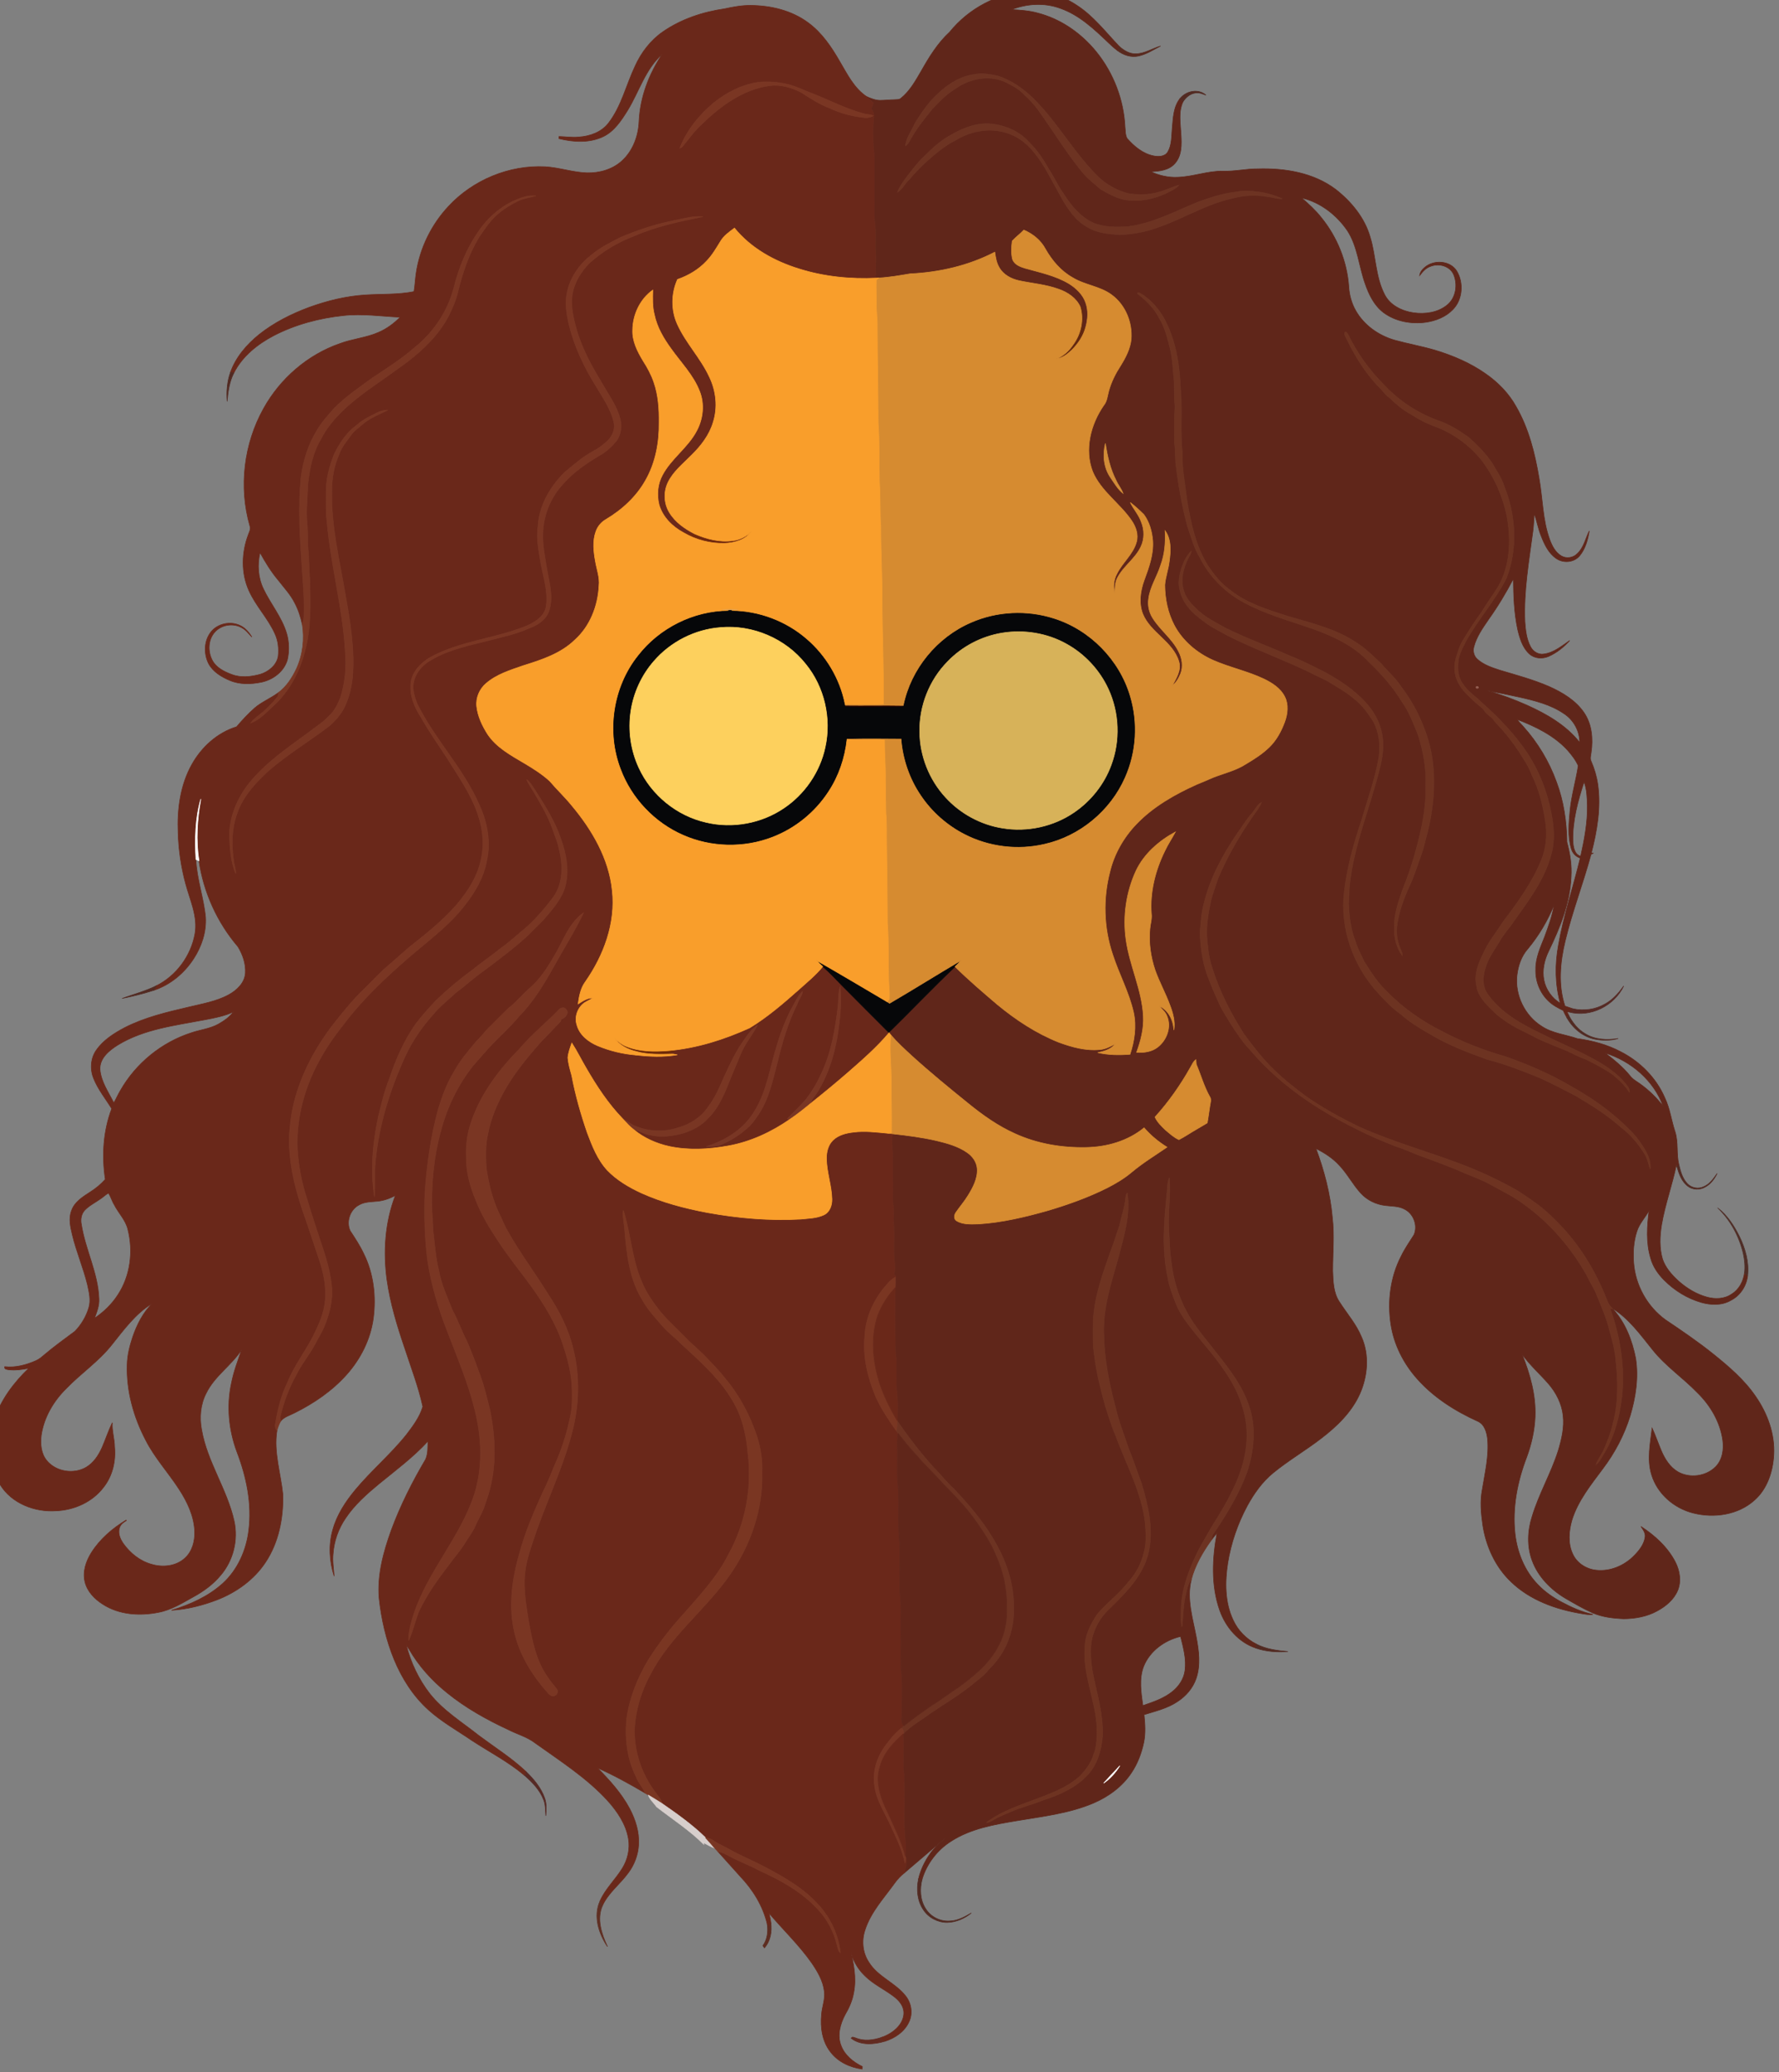 <?xml version="1.0" encoding="utf-8"?>
<svg xmlns="http://www.w3.org/2000/svg" viewBox="832.774 -1051.638 213.443 248.538" width="213.443px" height="248.538px" preserveAspectRatio="none"><rect x="832.774" y="-1051.638" width="213.443" height="248.538" fill="#808080" stroke="none"/><g id="svg_1" transform="matrix(0.139, 0, 0, 0.139, 1265.617, -674.916)"><g id="svg_2"><path id="svg_3" d="m-2294.354,-2682.489c16.5,-20.42 41.64,-33.99 68,-35.17c14.62,-0.73 29.23,3.68 41.39,11.72c14.73,9.34 25.29,23.46 37.21,35.86c-0.58,1.15 -1.15,2.3 -1.71,3.45c-2.64,-1.96 -5.06,-4.17 -7.43,-6.43c-12.46,-11.9 -25.45,-24.29 -42.06,-30.05c-13.49,-4.92 -28.67,-4.01 -41.95,1.16c7.53,0.4 15.11,0.9 22.41,2.9c20.16,5.11 37.97,17.62 50.94,33.71c14.76,18.27 23.56,41.29 24.65,64.76c0.37,3.23 0.14,6.8 1.75,9.72c6.06,6.93 13.64,13.31 22.92,15.14c4.18,0.86 9.76,0.73 12.24,-3.37c3.6,-6.17 3.17,-13.63 3.83,-20.5c0.8,-8.72 0.99,-18.33 6.68,-25.53c0.88,0.87 1.77,1.74 2.67,2.61c-4.22,8.76 -2.21,18.73 -1.79,28.04c0.58,8.62 0.89,18.57 -5.35,25.39c-5.19,5.88 -13.5,6.65 -20.83,6.99c7.33,3.35 15.38,5.22 23.47,4.8c13.14,-0.47 25.72,-5.45 38.92,-5.28c10.04,0.38 19.92,-2.02 29.96,-1.96c23.42,-0.73 48.24,3.29 67.36,17.72c13.48,10.54 25.04,24.52 29.78,41.22c5.01,16.24 4.47,34.07 12.39,49.4c4.68,9.44 15.08,14.44 25.1,15.87c9.96,1.39 21.03,-0.16 29,-6.73c7.65,-6.18 9.26,-17.73 5.47,-26.46c-3.32,-7.3 -12.84,-9.73 -19.91,-6.84c-4.05,1.32 -6.89,4.65 -9.36,7.94c0.33,-2.91 2.18,-5.26 4.37,-7.07c7.91,-6.83 21.83,-6.04 27.65,3.12c6.12,10.18 5.12,24.65 -3.35,33.26c-6.11,6.37 -14.73,9.74 -23.34,10.99c-12.51,1.71 -25.96,-0.66 -36.26,-8.22c-8.21,-6.07 -12.85,-15.65 -16.1,-25.07c-5.41,-15.11 -6.4,-31.95 -15.27,-45.69c-9.32,-13.64 -23.32,-24.55 -39.57,-28.37c6.06,5.23 12,10.65 16.97,16.97c13.79,16.89 22.26,38.1 23.77,59.87c0.43,7.15 2.42,14.22 5.97,20.45c7.12,12.61 19.79,21.52 33.59,25.47c11.51,3.18 23.29,5.27 34.76,8.62c15.54,4.69 30.72,11.14 44.01,20.55c10.5,7.35 19.71,16.74 25.96,27.98c10.98,18.97 16.37,40.53 19.94,61.99c3.17,17.65 2.99,36.02 9.2,53.04c2.01,5.39 4.85,10.94 9.94,13.99c4.43,2.63 10.48,1.7 13.98,-2.06c5.51,-5.2 6.97,-12.92 10.19,-19.48c-1.2,7.59 -3.35,15.45 -8.34,21.48c-4.85,5.82 -14.03,6.56 -20.12,2.32c-6.79,-4.6 -10.37,-12.42 -13.22,-19.83c-2.48,-6.09 -3.52,-12.63 -5.74,-18.79c-0.47,5.08 -0.55,10.18 -1.25,15.23c-3.44,25.89 -8.01,51.87 -6.87,78.09c0.56,7.29 1.35,14.88 4.86,21.43c2.16,4.17 6.79,7.13 11.6,6.27c8.54,-1.15 15.36,-6.93 22.24,-11.64c-5.14,5.7 -11.33,10.69 -18.39,13.77c-5.38,2.28 -12.09,1.84 -16.49,-2.24c-5.96,-5.44 -8.28,-13.55 -10.09,-21.13c-3.06,-14.35 -3.56,-29.1 -3.69,-43.72c-6.38,12.27 -13.55,24.11 -21.57,35.37c-4.99,7.28 -10.25,14.73 -12.51,23.39c-1.09,3.86 0.03,8.17 3.11,10.8c5.5,4.9 12.69,7.22 19.57,9.45c14.2,4.25 28.6,8.08 42.23,14.01c11.51,5.15 22.94,11.97 30.18,22.59c6.79,9.95 7.86,22.65 6.14,34.29c-0.26,2.52 -1.26,5.2 -0.02,7.62c2.75,6.36 4.75,13.05 5.74,19.91c2.87,19.98 -0.64,40.19 -5.64,59.54l1.89,-0.24c-0.72,0.37 -1.42,0.76 -2.11,1.15c-6.75,24.99 -16.12,49.21 -22.2,74.38c-4.48,18.43 -6.36,38.25 -0.28,56.55c2.3,0.76 4.59,1.58 6.93,2.32c-0.55,0.09 -1.63,0.28 -2.18,0.37c0.94,0.47 1.9,0.96 2.88,1.46c-1.44,0.31 -2.87,0.62 -4.27,0.93c-0.4,-0.07 -1.19,-0.2 -1.59,-0.27c0.46,1.01 0.92,2.02 1.42,3.06c-0.37,0.55 -1.12,1.66 -1.49,2.22c-1.18,-2.08 -2.22,-4.21 -3.23,-6.35c-4.55,-2.17 -9.09,-4.57 -12.71,-8.13c-7.3,-6.95 -11.33,-17.05 -11,-27.1c-0.22,-10.02 4.12,-19.24 7.7,-28.35c3.33,-9.05 6.67,-18.21 8.24,-27.76c-5.58,13.79 -13.25,26.75 -22.76,38.19c-5.62,6.31 -8.41,14.69 -9.35,22.97c-1.87,17.06 6.76,34.67 21.26,43.8c9.22,6.19 20.57,7.13 30.86,10.69c12.93,1.77 25.75,5.15 37.34,11.29c16.67,8.48 30.69,22.5 38.13,39.77c4.47,9.34 5.66,19.74 8.93,29.49c2.9,9.2 0.93,18.99 3.23,28.28c-0.39,0.5 -1.17,1.48 -1.56,1.97c-0.14,-0.49 -0.44,-1.46 -0.59,-1.95c-3.55,17.42 -9.78,34.19 -12.76,51.74c-1.62,9.83 -2.06,20.12 0.82,29.77c2.58,7.48 8,13.57 13.76,18.83c7.15,6.35 15.58,11.47 24.88,13.96c6.95,1.83 14.88,1.59 20.95,-2.66c6.46,-3.9 10.21,-11.08 11.13,-18.42c0.87,0.87 1.76,1.75 2.67,2.65c-1.01,8.86 -6.45,17.09 -14.44,21.15c-7.75,4.54 -17.29,4.18 -25.67,1.78c-12.03,-3.48 -23.02,-10.31 -31.83,-19.16c-5.31,-5.3 -9.76,-11.66 -11.73,-18.96c-4.07,-13.36 -3.15,-27.54 -1.38,-41.2c-3.35,6.18 -8.52,11.36 -10.58,18.21c-2.84,8.64 -3.32,17.92 -2.69,26.94c1.45,19.29 11.67,37.72 27.33,49.1c14.08,9.47 28.15,19.01 41.39,29.66c13.41,10.8 26.76,22.16 36.52,36.51c10.23,14.74 16.78,32.58 15.7,50.7c-0.86,14.26 -5.66,29.13 -16.66,38.83c-14.05,12.73 -34.86,15.72 -52.83,11.17c-16.48,-4.09 -30.99,-16.58 -35.99,-33.01c-4.11,-13.19 -1.14,-27.07 0.43,-40.4c2.95,6.49 5.28,13.24 8.05,19.82c3.04,7.04 7.4,13.97 14.17,17.95c10.2,5.86 24.21,4.05 32.55,-4.26c5.98,-5.98 7.32,-15.09 6.17,-23.15c-2.2,-15.55 -10.54,-29.76 -21.65,-40.66c-12.45,-12.95 -27.66,-23.1 -38.88,-37.25c-10.5,-13.01 -20.5,-27.09 -35.03,-35.94c-2.08,-1.83 -3.47,-4.23 -4.36,-6.8c-10.01,-25.73 -24.81,-49.81 -44.68,-69.1c-9.34,-9.89 -20.63,-17.61 -31.95,-25c-16.16,-9.19 -33.01,-17.18 -50.44,-23.64c-28.92,-10.95 -58.88,-19.14 -87.09,-31.94c-16.24,-7.91 -32.18,-16.57 -46.9,-27.08c-9.02,-6.88 -18.06,-13.81 -26.13,-21.79c-9.8,-9.35 -18.05,-20.15 -26.08,-31.01c-11.49,-17.9 -21.28,-37.03 -27.58,-57.4c-3.07,-8.8 -3.79,-18.15 -4.56,-27.36c-0.42,-10.32 1.47,-20.56 3.51,-30.62c1.66,-6.35 4.04,-12.48 6.02,-18.73c7.87,-18.81 18.13,-36.56 29.72,-53.32c2.73,-4.11 6.03,-7.91 7.87,-12.54c-3.73,2.1 -5.27,6.35 -8.09,9.37c-4.92,5.5 -8.59,11.93 -12.99,17.84c-12.2,18.09 -22.89,37.59 -28.13,58.93c-2.5,8.46 -2.96,17.32 -3.7,26.06c0.45,12.12 1.89,24.34 5.97,35.84c2.84,7.64 5.87,15.21 9.32,22.6c2.98,7.56 7.68,14.24 11.79,21.22c5.02,7.54 9.94,15.23 16.29,21.76c24.74,29.17 56.97,51.1 91.14,67.82c11.2,5.89 22.89,10.72 34.65,15.36c7.94,2.4 15.35,6.22 23.21,8.86c12.52,4.64 25.08,9.21 37.27,14.66c7.2,3.04 14.63,5.64 21.44,9.54c9.56,5.33 19.55,10.05 28.32,16.69c22.5,16.03 40.89,37.47 54.44,61.48c2.78,6.16 6.71,11.75 9.09,18.11c3.72,9.45 7.98,18.75 10.32,28.68c2.43,8.33 4.67,16.77 5.52,25.44c2.17,18.5 2.53,37.53 -2.34,55.66c-1.72,7.71 -4.56,15.1 -7.72,22.32c-1.99,4.52 -5.22,8.4 -6.9,13.08c3.19,-2.65 4.89,-6.53 7.07,-9.96c9,-14.81 13.2,-31.99 15.24,-49.05c2.61,-25.65 -1.6,-51.64 -10.31,-75.81c0.6,0.13 1.79,0.37 2.39,0.5c10.86,11.73 16.77,27.22 19.81,42.71c2.6,16.58 0,33.6 -4.76,49.56c-5.08,16.52 -13.27,32.01 -23.68,45.78c-10.21,13.73 -21.34,27.44 -26.52,44.02c-2.85,9.64 -3.73,20.6 0.81,29.88c3.65,7.66 11.63,12.66 19.97,13.53c12.07,1.39 24.31,-3.84 32.72,-12.39c4.36,-4.43 8.61,-9.63 9.55,-15.96c0.59,-3.57 -1.69,-6.57 -3.53,-9.34c12.05,7.82 23.14,17.92 29.76,30.86c3.71,7.38 5.17,16.35 2,24.19c-3.31,8.08 -10.41,13.91 -17.94,17.95c-8.73,4.78 -18.81,6.58 -28.68,6.65c-9.15,-0.35 -18.47,-1.46 -26.95,-5.11c-8.12,-3.64 -15.81,-8.15 -23.5,-12.59c-12.58,-7.53 -23.55,-18.62 -28.64,-32.57c-4.53,-12.11 -3.98,-25.71 -0.05,-37.9c5.88,-19.61 16.4,-37.41 22.58,-56.91c2.94,-9.78 5.39,-20.03 4.19,-30.3c-1.11,-10.29 -6.03,-19.86 -12.76,-27.59c-7.49,-8.54 -16.08,-16.12 -22.7,-25.41c6.9,17.15 12.09,35.43 11.32,54.08c-0.51,11.99 -3.19,23.83 -7.36,35.07c-7.97,20.88 -12.46,43.51 -9.95,65.89c1.87,16.25 8.33,32.32 19.93,44.07c5.8,6.08 12.79,10.87 20.17,14.83c8.57,4.59 17.55,8.65 27.1,10.69c-3.17,0.52 -6.36,-0.15 -9.47,-0.64c-22.25,-3.59 -44.72,-11.58 -61.2,-27.5c-13.63,-12.91 -21.69,-30.86 -24.47,-49.26c-1.42,-10.01 -2.36,-20.29 -0.39,-30.28c2.35,-14.51 5.94,-29.12 4.55,-43.91c-0.68,-5.74 -2.6,-12.43 -8.3,-15.02c-19.49,-8.81 -38.07,-20.51 -52.35,-36.62c-11.8,-13.18 -20.15,-29.62 -22.8,-47.18c-3,-19.75 -0.41,-40.59 8.77,-58.45c3.14,-6.59 7.33,-12.6 11.23,-18.75c3.45,-7.83 -0.32,-18.06 -7.93,-21.96c-5.19,-2.96 -11.34,-2.56 -17.06,-3.32c-7.91,-0.98 -15.52,-4.66 -20.91,-10.57c-6.78,-7.38 -11.39,-16.45 -18.26,-23.75c-5.68,-6.35 -12.91,-11.03 -20.47,-14.82c7.15,19.12 12.34,39.08 14.15,59.46c1.83,15.31 0.29,30.73 0.31,46.09c0.37,9.04 0.5,18.79 5.68,26.6c6.45,10.11 14.55,19.26 19.17,30.45c6.9,15.54 5.35,33.81 -1.45,49.1c-6.99,15.6 -19.57,27.85 -32.95,38.1c-13.57,10.54 -28.52,19.18 -41.82,30.08c-9.49,7.74 -16.64,17.91 -22.47,28.59c-8.22,15.3 -13.93,31.96 -16.73,49.11c-2.54,16.39 -2.61,34.01 4.62,49.31c4.08,8.94 11.3,16.35 20.09,20.76c-0.1,0.86 -0.3,2.58 -0.4,3.45c-15.04,-4.98 -26.13,-18.02 -31.3,-32.68c-7.53,-21.4 -6.42,-44.77 -2.29,-66.76c-1.48,1.88 -2.99,3.73 -4.46,5.61c-0.66,-3.63 2.47,-6.24 4.15,-9.08c10.3,-15.67 20.03,-31.94 26.39,-49.65c5.72,-17.85 7.73,-37.62 1.7,-55.65c-5.64,-17.82 -17.41,-32.7 -28.82,-47.16c-5.59,-7.41 -11.77,-14.36 -17.05,-22c-12.46,-16.84 -19.72,-37.32 -21.69,-58.12c-1.3,-8.3 -1.28,-16.7 -1.85,-25.04c-0.96,-15.12 1.71,-30.22 0.48,-45.33c-1.82,4.19 -1.58,8.81 -2.04,13.27c-2.5,23.85 -4.41,48.22 0.53,71.91c1.24,8.15 4.28,15.85 7.28,23.49c3.53,8.84 9.4,16.44 15.26,23.86c12.14,14.97 25.27,29.38 34.4,46.5c4.76,8.48 7.94,17.81 10.02,27.28c4.6,22.85 -1.7,46.46 -12.51,66.65c-3.05,6.73 -7.08,12.92 -10.76,19.3c-5.99,9.13 -11.07,18.81 -16.55,28.25c-8.25,16.44 -15.26,34.18 -15.47,52.81c-0.09,4.71 -0.37,9.49 0.69,14.14c1.15,-9.38 0.92,-18.96 3.3,-28.16c1.12,-4.2 1.57,-8.93 4.71,-12.22c-4.03,16.47 1.35,33.03 4.36,49.17c2.23,11.78 3.92,24.3 -0.12,35.89c-2.83,8.28 -8.85,15.18 -16.13,19.9c-8.65,5.82 -18.96,8.22 -28.79,11.27c0.81,8 1.39,16.18 -0.3,24.13c-1.95,9.14 -5.3,18.09 -10.54,25.89c-7.86,11.93 -19.78,20.67 -32.81,26.25c-20.96,8.95 -43.84,11.49 -66.12,15.24c-19.58,3.28 -39.93,6.75 -56.88,17.74c-11.82,7.49 -20.81,19.17 -24.89,32.57c-0.42,0.49 -1.26,1.47 -1.68,1.95c-0.52,-0.68 -1.02,-1.36 -1.49,-2.02c1.84,-7.8 5.34,-15.17 9.97,-21.68c3.74,-5.53 9.02,-9.65 13.82,-14.18c-12.08,10.06 -23.88,20.45 -35.92,30.56c0.28,-4.28 3.12,-8.51 1.23,-12.72c-0.1,-0.36 -0.28,-1.07 -0.38,-1.43c0.19,-6.16 0.23,-12.32 -0.65,-18.42c-1.1,-19.6 0.86,-39.32 -1.25,-58.86c-0.13,-9.46 0.14,-18.92 -0.17,-28.37l0.53,-0.57c6.61,-6.82 15.11,-11.35 22.63,-17.04c13.68,-9.29 28.06,-17.65 40.58,-28.54c4.25,-3 7.96,-6.63 11.2,-10.69c13.9,-13.41 21.3,-32.95 20.48,-52.19c0.49,-21.49 -7.15,-42.46 -18.34,-60.54c-9.19,-15.34 -20.99,-28.87 -33.16,-41.87c-6.41,-5.63 -11.44,-12.53 -17.5,-18.48c-11.29,-12.55 -21.64,-25.92 -31.15,-39.85l-0.22,-0.56c-0.03,-7.41 0.4,-14.83 -0.17,-22.22c-1.83,-12.63 0.42,-25.46 -1.57,-38.07c-0.26,-18.15 -0.3,-36.31 -0.07,-54.46c0.16,-3.06 0.12,-6.12 0.09,-9.16c0.11,-0.17 0.32,-0.52 0.42,-0.69c-0.52,-0.62 -1.03,-1.22 -1.53,-1.81c0.45,-2.26 1.05,-4.56 0.79,-6.87c-1.94,-12.88 -0.09,-25.96 -1.21,-38.9c-0.4,-3.93 0.63,-7.88 -0.09,-11.78c-0.69,-4.07 -0.64,-8.2 -0.56,-12.3c-0.08,-14.76 0.25,-29.53 -0.72,-44.26c-0.28,-2.39 0.08,-4.77 0.6,-7.08c12.75,1.42 25.51,3.02 38.03,5.94c9.11,2.19 18.44,4.74 26.24,10.17c4.74,3.19 8.41,8.31 8.74,14.15c0.49,8.38 -3.66,16.11 -7.93,23.02c-3.08,5.11 -7.05,9.59 -10.41,14.5c-1.59,2.14 -2.1,5.82 0.59,7.35c5.63,3.41 12.59,2.79 18.9,2.69c20.71,-1.31 41.01,-6.23 60.9,-11.92c17.23,-5.18 34.24,-11.28 50.33,-19.37c7.32,-3.76 14.47,-7.99 20.78,-13.31c9.59,-8.08 20.34,-14.61 30.66,-21.69c-7.37,-4.57 -14.09,-10.13 -19.77,-16.7c-13.96,11.45 -32.1,16.64 -49.95,16.95c-21.02,0.46 -42.37,-3.11 -61.55,-11.9c-14.82,-6.61 -28.13,-16.12 -40.65,-26.33c-16.4,-13.24 -32.71,-26.6 -48.31,-40.76c-6.27,-5.79 -12.6,-11.56 -18.15,-18.05c-0.38,-0.48 -1.14,-1.45 -1.52,-1.93l-0.25,-0.29c19.2,-18.78 37.69,-38.29 57.19,-56.76c11.7,11.57 24.26,22.24 36.77,32.91c15.96,13.15 33.49,24.69 52.78,32.35c11.39,4.17 23.54,7.58 35.78,6.26c4.83,-0.44 9.09,-2.9 13.3,-5.1c-3.72,4.75 -9.72,6.73 -15.45,7.73c9.09,2.16 18.57,2.2 27.85,1.48c3.81,-11.58 5.68,-24.11 3.03,-36.15c-3.89,-17.33 -12.58,-33.03 -17.99,-49.85c-7.81,-22.99 -8.53,-48.29 -2.37,-71.75c3.74,-15.41 11.91,-29.59 22.87,-40.99c14.47,-15.06 32.9,-25.53 51.79,-34.05c4.81,-1.95 9.59,-3.99 14.35,-6.08c9.69,-3.77 20.07,-6.14 28.84,-11.94c6.96,-4.13 13.83,-8.56 19.67,-14.22c6.17,-6 10.34,-13.76 13.31,-21.77c2.52,-6.88 3.45,-14.9 0.09,-21.65c-3.53,-7.26 -10.64,-11.8 -17.64,-15.26c-14.34,-6.88 -30.1,-10.08 -44.63,-16.52c-13.75,-6.21 -25.96,-16.52 -33.1,-29.94c-5.61,-10.7 -8.14,-22.85 -8.19,-34.88c0.53,-6.9 3.09,-13.46 3.87,-20.34c1.22,-8.81 1.87,-18.86 -3.64,-26.46c0.49,10.08 -0.22,20.33 -3.82,29.84c-3.04,9.82 -9.14,18.61 -10.41,28.96c-0.86,5.73 0.45,11.73 3.58,16.6c6.43,10.31 16.72,17.71 22.23,28.66c3.11,5.83 4.33,13.01 1.85,19.29c-1.63,3.9 -3.75,7.78 -7.2,10.37c3.37,-6.4 8.03,-13.35 5.63,-20.94c-5.22,-17.15 -24.37,-24.6 -31.09,-40.86c-3.68,-9.39 -2.18,-19.97 1.2,-29.22c3.99,-10.84 8.14,-22.11 7.4,-33.86c-0.66,-8.03 -2.86,-16.24 -7.7,-22.78c-3.7,-3.65 -7.53,-7.22 -11.66,-10.38c2.77,5.74 7.25,10.52 9.39,16.6c2.85,6.82 2.98,14.83 -0.26,21.54c-4.81,10.34 -15.05,16.78 -20.25,26.85c-2.21,4.12 -2.03,8.89 -2.47,13.41c-1.27,-5.67 -0.87,-11.79 2,-16.93c4.72,-9.65 13.87,-16.72 16.86,-27.28c1.87,-6.36 -0.46,-13.07 -4.03,-18.37c-10.12,-15.03 -26.55,-25.37 -33.75,-42.43c-7.41,-19.11 -1.77,-40.88 9.55,-57.24c2.96,-3.54 3.15,-8.27 4.37,-12.51c2.14,-7.83 5.88,-15.12 10.28,-21.9c4.26,-6.9 8.18,-14.38 9.03,-22.57c1.14,-14.4 -4.92,-29.53 -16.67,-38.22c-10.05,-7.61 -23.31,-8.47 -33.92,-15.04c-10.11,-5.63 -17.77,-14.7 -23.42,-24.64c-3.97,-7.51 -10.91,-13.11 -18.64,-16.4c-3.14,3.36 -6.93,6.05 -10.03,9.43c-0.71,5.1 -1.02,10.45 0.19,15.5c1.43,4.75 6.5,6.68 10.8,7.99c12.88,3.63 26.3,6.36 37.93,13.29c6.29,3.89 12.08,9.34 14.51,16.5c2.4,6.67 1.93,14 0.11,20.74c-0.87,0.48 -1.72,0.96 -2.56,1.44c0.15,-5.77 0.31,-11.56 -0.13,-17.33c-0.55,-0.36 -1.66,-1.1 -2.21,-1.47c-3.56,-7.57 -10.86,-12.38 -18.55,-15.05c-10.98,-4.02 -22.73,-4.92 -34.1,-7.32c-6.88,-1.49 -13.78,-5.13 -17.27,-11.48c-2.41,-3.99 -3.06,-8.66 -3.75,-13.18c-22.55,11.71 -47.79,17.53 -73.08,18.7c-9.02,1.52 -18.03,3.11 -27.18,3.59c-0.44,0.03 -1.31,0.1 -1.75,0.13c-0.52,-0.6 -1.04,-1.2 -1.54,-1.79c0.26,-0.38 0.77,-1.14 1.03,-1.52c-1.15,-5.63 0.43,-11.31 -0.32,-16.95c-0.61,-7.32 -0.02,-14.67 -0.27,-22c-0.24,-4.34 -1.08,-8.63 -0.98,-12.98c0.14,-11.68 -0.07,-23.36 -0.03,-35.04c-0.11,-7.69 0.44,-15.42 -0.78,-23.05c-0.25,-8.71 -0.59,-17.49 0.48,-26.16c0.42,-2.56 -1.23,-4.75 -2.24,-6.94c0.69,-1.57 1.41,-3.15 1.82,-4.82c-1.9,-1.74 -4.16,-3.1 -5.63,-5.27c3.65,1.55 7.43,3.14 11.46,3.15c3.98,-0.01 7.95,-0.51 11.94,-0.56c2.04,-0.19 4.44,0.23 6.1,-1.29c7.7,-6.22 12.56,-15.06 17.48,-23.47c6.81,-12.07 14.17,-24.08 24.45,-33.55m20.91,36.57c-14.78,2.16 -26.97,11.9 -36.84,22.53c-5.29,6.16 -9.84,12.91 -14.06,19.83c-2.68,6.37 -7.37,12.13 -8.06,19.17c1.57,-1.19 2.81,-2.73 3.67,-4.51c5.35,-9.94 12.42,-18.78 19.55,-27.48c6.11,-6.29 12.17,-12.86 19.81,-17.34c12.5,-9 30.16,-12.46 44.3,-5.23c5.58,2.87 11.33,5.85 15.53,10.65c4.24,3.79 8.02,8.03 11.46,12.55c12.87,17.79 24.17,36.74 38.12,53.74c4.57,5.75 10.49,10.13 15.95,14.97c8.46,4.87 17.58,10.1 27.7,9.56c9.51,0.79 18.92,-1.76 27.63,-5.4c4.2,-2.28 8.99,-3.92 12.26,-7.55c-6.08,1.68 -11.71,4.69 -17.85,6.16c-8.01,2.34 -16.53,2.25 -24.74,1.33c-9.02,-2.03 -17.45,-6.53 -24.56,-12.38c-22.57,-20.84 -36.9,-48.79 -58.86,-70.18c-8.48,-8.33 -18.58,-15.21 -29.88,-19.04c-6.9,-1.62 -14.09,-2.75 -21.13,-1.38m-18.66,51.65c-9.33,4.87 -17.21,12 -24.5,19.48c-5.49,4.91 -9.65,11.04 -14.29,16.71c-3.13,4.35 -6.42,8.74 -8.43,13.73c4.33,-2.69 6.34,-7.76 10.17,-11.04c4.03,-4.89 8.41,-9.46 13,-13.84c8.39,-7.47 16.89,-15.08 27.06,-20.08c14.14,-8.77 32.62,-11.51 48.13,-4.78c13.15,5.38 21.99,17.23 29.15,28.99c5.62,9.79 10.85,19.8 16.46,29.59c5.14,8.24 11.15,16.52 19.96,21.13c8.29,5.31 18.43,5.95 27.98,6.69c11.6,-0.51 23.21,-2.62 34.07,-6.8c21.16,-7.43 40.56,-19.66 62.62,-24.54c9.86,-2.68 20.29,-3.37 30.38,-1.59c4.38,0.34 8.6,2.06 13.04,1.85c-7.3,-3.18 -15.08,-5.43 -23.04,-6.03c-5.66,-0.9 -11.42,-0.82 -17.02,0.33c-11.14,1.25 -21.85,4.72 -32.33,8.54c-19.83,8.08 -39.16,18.6 -60.72,21.28c-10.23,0.69 -20.91,0.7 -30.49,-3.43c-10.82,-5.27 -18.78,-14.81 -25.03,-24.84c-4.66,-6.26 -7.68,-13.49 -11.99,-19.96c-5.09,-8.96 -10.68,-17.78 -18.17,-24.95c-7.7,-8.45 -18.68,-13.58 -29.91,-15.16c-12.64,-1.97 -25.28,2.47 -36.1,8.72m160.02,137.41c7.48,5.79 14.48,12.67 18.78,21.22c4.89,7.87 6.98,16.99 9.28,25.84c2.41,9.55 2.47,19.45 3.6,29.18c0.18,7.04 -0.1,14.1 0.68,21.12c-0.68,10.32 -0.42,20.68 -0.44,31.03c0.64,5.63 0.86,11.29 0.95,16.95c2.17,18.74 5.41,37.38 10.3,55.6c3.25,9.17 5.61,18.82 10.85,27.12c8.24,16.27 21.63,29.78 37.71,38.35c18.61,10.11 39.19,15.73 59.09,22.64c17.74,6.35 35.71,14.47 48.69,28.57c10.82,10.27 20.82,21.51 28.59,34.29c6.26,8.78 10.09,18.94 14.1,28.87c4.47,14.05 7.23,28.79 6.64,43.59c0.31,11.39 -1.09,22.74 -3.19,33.92c-3.96,18.89 -9.28,37.53 -16.55,55.42c-3.81,10.82 -7.81,22 -7.44,33.64c-0.24,8.36 1.86,17.11 6.9,23.91c-0.01,-3.23 -2.02,-5.89 -2.88,-8.88c-2.36,-6.72 -2.61,-14.12 -1.12,-21.05c2.14,-12.21 7.09,-23.7 12.22,-34.9c3.52,-8.69 6.32,-17.63 9.51,-26.43c1.4,-4.98 2.45,-10.06 3.93,-15.02c5.92,-24.2 7.81,-49.83 2.07,-74.26c-4.75,-18.75 -13.29,-36.56 -25.12,-51.86c-4.58,-7.23 -11.28,-12.71 -16.67,-19.28c-6.57,-6.15 -12.94,-12.62 -20.49,-17.58c-18.25,-12.65 -40.24,-17.58 -61.18,-23.84c-16.99,-5.47 -34.57,-10.85 -48.76,-22.13c-7.98,-5.64 -14.12,-13.36 -19.49,-21.43c-10.54,-16.96 -14.68,-36.79 -17.93,-56.22c-1.61,-13.67 -4.44,-27.28 -4.04,-41.09c-1.98,-18.94 0.26,-38.08 -1.67,-57.03c-0.84,-20.76 -4.5,-41.98 -14.9,-60.25c-4.81,-7.93 -11.13,-15.07 -19.14,-19.89c-0.76,-0.42 -2.9,-1.81 -2.88,-0.12m178.84,33.55c-0.45,2.62 1.54,4.86 2.52,7.15c6.85,14.08 15.33,27.44 26.05,38.89c3.59,3.11 5.97,7.39 9.95,10.1c5.85,5.6 12.05,10.97 19.29,14.74c5.75,3.85 11.98,7 18.42,9.55c16.3,5.64 30.79,15.99 41.66,29.36c11.2,14.59 18.87,31.85 22.32,49.93c3.54,19.98 2.57,41.72 -7.75,59.68c-4.36,7.2 -9.55,13.86 -13.79,21.13c-6.27,8.56 -12.01,17.5 -17.47,26.58c-2.1,3.9 -3.36,8.16 -4.72,12.35c-2.38,7.24 -2.29,15.53 1.37,22.35c3.27,6.99 9.42,11.88 14.78,17.2c2.7,2.6 6.13,4.48 8.21,7.71c1.92,3.1 5.51,4.54 7.61,7.49c2.58,3.7 6.21,6.5 8.91,10.12c6.56,7.61 12.45,15.81 17.53,24.48c3.86,5.53 6.06,11.93 8.93,17.98c5.24,12.05 7.97,24.99 9.82,37.94c1.09,10.15 0.14,20.56 -3.74,30.06c-7.85,19.69 -20.46,36.98 -33.2,53.75c-5.72,9.01 -12.65,17.3 -16.98,27.13c-4.22,8.61 -8.32,18.34 -5.9,28.08c0.48,5.67 3.95,10.38 7.37,14.69c5,5.37 10.1,10.75 16.32,14.75c9.01,6.8 19.64,10.81 29.44,16.28c8.19,3.67 16.51,7.07 24.87,10.37c5.25,2.47 10.33,5.3 15.88,7.09c8.07,4.05 16.18,8.17 23.61,13.36c5.4,4.53 10.79,9.38 14.49,15.47c-0.19,-1.61 -0.29,-3.31 -1.36,-4.6c-5.5,-8.09 -13.47,-14.15 -21.59,-19.43c-16.53,-10.16 -34.63,-17.25 -51.93,-25.93c-17.68,-8.43 -35.88,-18.27 -47.45,-34.58c-4.89,-6.49 -4.52,-15.45 -2.11,-22.83c2.25,-8.49 7.78,-15.49 12.17,-22.93c3.48,-6.31 8.5,-11.54 12.45,-17.53c12.67,-17.77 26.29,-35.69 32.04,-57.11c3.47,-11.78 2.5,-24.29 0.12,-36.18c-3.36,-18.12 -10.24,-35.49 -20.17,-51c-11,-16.58 -24.88,-31.1 -39.75,-44.23c-5.26,-5.44 -12.05,-9.35 -16.11,-15.89c-4.98,-6.32 -4.97,-14.85 -3.81,-22.41c1.43,-5.69 4.26,-10.88 6.95,-16.04c10.43,-18.21 24.49,-34.08 34.13,-52.76c10.06,-25.54 8.25,-54.76 -1.95,-79.96c-2.25,-7.15 -6.71,-13.29 -10.37,-19.75c-5.7,-8.43 -12.93,-15.71 -20.55,-22.39c-7.67,-5.34 -15.58,-10.5 -24.45,-13.63c-18.14,-6.29 -34.76,-17.03 -47.91,-31.04c-12.8,-12.72 -23.44,-27.57 -31.34,-43.79c-0.62,-0.78 -1.71,-3.14 -2.81,-1.75m-202.35,124.9c3.34,4.85 6.35,10.18 10.97,13.95c-1.42,-3.97 -4.21,-7.23 -5.91,-11.07c-5.21,-9.97 -7.62,-21.05 -9.32,-32.07c-2.44,9.77 -1.49,20.7 4.26,29.19m69.89,63.8c-3.68,3.54 -6.02,8.19 -7.77,12.92c-2.49,7.01 -4.06,14.79 -1.71,22.07c2.75,10.74 10.95,18.94 19.79,25.1c6.4,5.27 13.97,8.71 21.14,12.76c23,11.64 47.34,20.33 70.55,31.5c6.52,3.6 13.63,6.06 19.81,10.28c10.24,5.99 20.46,12.58 28.05,21.85c2.5,3.51 5.14,6.93 7.41,10.6c4.91,9.36 6.19,20.29 4.68,30.68c-3.2,18.69 -9.69,36.57 -15.02,54.71c-6.72,20.06 -12.47,40.57 -14.9,61.64c-3.76,31.48 7.86,63.85 29.18,87.03c6.05,6.64 12.28,13.25 19.69,18.39c7.18,6.43 15.4,11.59 23.78,16.31c15.9,9.79 33.43,16.51 50.94,22.76c15.3,3.93 30.04,9.68 44.64,15.63c10.63,4.79 20.97,10.19 31.33,15.56c13.84,8.16 27.54,16.76 39.58,27.49c8.12,6.2 14.82,14.15 20.14,22.85c2.61,3.93 3.28,8.67 4.77,13.07c0.86,-7.26 -2.85,-14.23 -6.71,-20.12c-3.44,-5.14 -7.17,-10.12 -11.78,-14.26c-14.73,-15.1 -32.24,-27.18 -50.62,-37.39c-17.62,-10.36 -36.48,-18.42 -55.72,-25.21c-19.09,-5.38 -37.6,-12.72 -55.15,-21.95c-17.51,-8.86 -33.88,-20.3 -47.54,-34.45c-7.84,-7.39 -13.65,-16.56 -19.34,-25.62c-2.67,-5.75 -5.87,-11.28 -7.55,-17.42c-4.22,-10.34 -5.38,-21.59 -5.98,-32.63c0.41,-4.7 0.56,-9.41 0.67,-14.11c3.5,-36.23 18.44,-69.85 26.8,-104.99c2.39,-10.13 3.45,-20.96 0.45,-31.08c-2.15,-8.99 -7.37,-16.9 -13.46,-23.73c-9.64,-10.37 -21.56,-18.36 -33.88,-25.19c-10.06,-5.03 -20.01,-10.34 -30.53,-14.37c-18.77,-8.42 -38.2,-15.3 -56.61,-24.52c-7.94,-4.5 -16.26,-8.54 -23.06,-14.73c-5.04,-4.74 -10.38,-9.79 -12.39,-16.63c-3.39,-9.56 -0.8,-19.97 3.62,-28.73c1.02,-1.96 2.49,-3.79 2.7,-6.07m245.63,117.23c0.31,1.28 1.08,1.49 2.33,0.65c-0.35,-1.3 -1.13,-1.51 -2.33,-0.65m9.78,3.1c11.67,3.35 23.1,7.6 34.2,12.53c17.05,7.66 33.94,17.35 45.66,32.26c0.01,-10.08 -5.43,-19.74 -13.92,-25.12c-11.36,-7.71 -24.91,-11.03 -38.11,-14.03c-9.26,-1.99 -18.53,-3.93 -27.83,-5.64m25.76,24.81c1.54,2.13 3.38,4.03 5.18,5.97c12.59,13.99 22.49,30.4 28.87,48.11c6.2,16.55 8.76,34.23 9,51.84c2.65,9.74 4.3,19.85 3.63,29.97c-0.93,22.62 -9.67,43.95 -19.38,64.08c-3.72,7.68 -5.82,16.46 -4.11,24.96c1.61,8.31 6.95,15.7 14.15,20.1c-4.54,-16.33 -4.7,-33.6 -1.62,-50.21c4.41,-25.47 12.81,-50.01 18.81,-75.11c-3.88,-1.23 -6.73,-4.38 -7.78,-8.28c-3.08,-10.58 -2.03,-21.79 -1.04,-32.6c1.23,-13.12 5.09,-25.81 7.1,-38.8c-2.24,-4.99 -5.67,-9.37 -9.26,-13.45c-11.68,-12.76 -27.68,-20.42 -43.55,-26.58m57.84,53.89c-5.32,16.49 -10.07,33.57 -9.64,51.05c0.3,4.92 1.11,11.6 6.72,13.2c3.22,-14.52 6.05,-29.3 5.75,-44.24c-0.23,-6.71 -0.41,-13.68 -2.83,-20.01m-386.81,76.99c-8.41,18.38 -11.39,39.19 -8.56,59.19c3.1,22.39 13.76,43.18 14.96,65.91c0.62,10.77 -2.16,21.33 -5.8,31.38c6.37,0.45 13.24,-0.53 18.37,-4.63c7.69,-6.07 11.86,-17.32 7.82,-26.63c-1.28,-3.6 -4.38,-5.94 -6.69,-8.81c8.07,3.69 12.2,12.28 12.69,20.81c1.2,-7.25 -0.78,-14.46 -3.35,-21.18c-3.75,-10.34 -9.14,-20 -12.84,-30.35c-3.84,-11.43 -5.68,-23.62 -4.54,-35.66c0.35,-4.35 1.85,-8.62 1.3,-13.02c-1.44,-18.72 3.32,-37.49 11.53,-54.23c2.66,-5.73 6.21,-10.96 9.18,-16.51c-14.2,7.72 -27.1,18.89 -34.07,33.73m405.04,157.04c7.67,5.89 15.29,12.04 21.41,19.63c2.31,3.11 5.83,4.88 8.9,7.14c7.48,5.39 14.14,11.88 19.76,19.2c-8.05,-22.21 -27.77,-39.05 -50.07,-45.97m-358.13,12.71c-8.57,15.24 -18.69,29.62 -30.44,42.57c1.97,4.39 5.67,7.92 9.14,11.23c3.62,3.02 7.18,6.35 11.53,8.3c5.18,-2.69 10,-6.05 15.08,-8.93c3.14,-1.81 6.26,-3.64 9.35,-5.53c0.91,-4.79 1.48,-9.63 2.23,-14.43c0.37,-2.81 1.66,-5.88 -0.2,-8.44c-4.91,-8.78 -7.57,-18.51 -11.48,-27.7c-0.08,-1.36 -0.19,-2.72 -0.32,-4.05c-2.41,1.68 -3.39,4.57 -4.89,6.98m-54.41,108.01c-0.8,1.26 -1.27,2.69 -1.34,4.19c-0.67,8.22 -3.66,15.98 -5.26,24.03c-2.56,6.86 -4.48,13.94 -7.17,20.76c-7.01,19.87 -14.55,40.02 -15.55,61.3c-0.13,10.36 -0.6,20.79 1.16,31.06c1.68,14.49 5.48,28.59 9.29,42.64c2.72,8.39 5.2,16.9 8.78,24.99c9.09,25.19 22.77,49.21 25.66,76.26c0.65,8.04 1.22,16.2 -0.86,24.11c-2.12,9.76 -6.85,18.97 -13.57,26.34c-7.9,10.36 -18.67,18.05 -27.02,27.99c-5.56,8.57 -10.67,18.07 -10.6,28.58c-1.9,22.95 8.65,44.43 10.22,67.04c0,8.48 0.66,17.29 -2.7,25.31c-2.1,7.37 -6.87,13.59 -12.15,19c-6.96,6.19 -15.21,10.64 -23.79,14.17c-18.92,8.14 -39.64,13.04 -56.44,25.43c2.39,0.02 4.33,-1.45 6.34,-2.54c4.81,-2.71 9.96,-4.73 15.02,-6.91c8.85,-3.94 18.39,-6.02 27.31,-9.78c14.05,-4.43 28.13,-10.73 38.36,-21.66c8.29,-8.89 11.91,-21.09 12.89,-32.97c1.04,-19.78 -5.46,-38.77 -8.94,-58c-1.43,-10.52 -2.34,-21.63 1.37,-31.8c2.75,-8.29 7.91,-15.66 14.37,-21.49c13.86,-13.54 28.44,-28.33 32.96,-47.86c4.46,-19.92 -0.33,-40.44 -6.09,-59.58c-3.81,-9.94 -6.97,-20.13 -11.09,-29.95c-4.05,-12.07 -8.74,-23.96 -11.56,-36.4c-5.54,-20.89 -9.71,-42.29 -9.9,-63.96c-0.51,-21.87 6.51,-42.88 12.35,-63.67c4.77,-18.42 10.92,-37.45 7.95,-56.63m14.12,408.65c-4.14,10.83 -2.13,22.63 -0.65,33.77c9.02,-3.1 18.38,-6.2 25.84,-12.37c5.44,-4.44 9.57,-10.76 10.51,-17.8c1.36,-9.98 -1.39,-19.85 -3.78,-29.45c-13.77,3.18 -26.57,12.5 -31.92,25.85m-34.5,100.74c5.7,-3.89 10.43,-9.21 14.03,-15.07c-4.74,4.96 -9.38,10.02 -14.03,15.07z" stroke-width="0.5" stroke="#60261A" fill="#60261A"/><path id="svg_4" d="m-2488.374,-2702.679c7.25,-1.59 14.58,-2.95 22.03,-2.9c17.59,0.06 35.72,4.34 50,14.99c11.81,8.66 20.12,21.03 27.31,33.58c6.45,10.94 12.34,23 23.25,30.24c1.47,2.17 3.73,3.53 5.63,5.27c-0.41,1.67 -1.13,3.25 -1.82,4.82c1.01,2.19 2.66,4.38 2.24,6.94c-1.07,8.67 -0.73,17.45 -0.48,26.16c1.22,7.63 0.67,15.36 0.78,23.05c-0.04,11.68 0.17,23.36 0.03,35.04c-0.1,4.35 0.74,8.64 0.98,12.98c0.25,7.33 -0.34,14.68 0.27,22c0.75,5.64 -0.83,11.32 0.32,16.95c-0.26,0.38 -0.77,1.14 -1.03,1.52c0.5,0.59 1.02,1.19 1.54,1.79c-22.61,1.1 -45.54,-1.19 -67.17,-8.04c-21.13,-6.54 -41.4,-17.77 -55.52,-35.12c-4.4,3.27 -9.09,6.5 -11.96,11.3c-3.64,5.91 -7.12,12 -11.97,17.02c-6.83,7.44 -15.75,12.68 -25.24,15.98c-5.46,12.08 -5.65,26.43 -0.18,38.54c7.3,16.25 20.13,29.23 27.61,45.38c5.96,12.17 7.52,26.57 3.3,39.54c-3.31,11.04 -10.58,20.36 -18.72,28.31c-7.27,7.44 -15.86,14.11 -20.37,23.74c-3.8,8.11 -3.31,18.1 1.43,25.72c5.01,8.26 13.22,13.93 21.65,18.28c-3.2,1.11 -6.37,-0.58 -9.52,-0.97c-9.58,-5.14 -18.08,-13.45 -21.11,-24.13c-2.12,-8.51 -1.32,-17.87 2.92,-25.62c7.64,-14.42 22.07,-23.78 29.59,-38.28c5.52,-10.34 6.85,-23.07 2.44,-34.06c-5.38,-13.89 -16.08,-24.64 -24.57,-36.6c-6.46,-8.87 -12.2,-18.6 -14.44,-29.46c-1.8,-6.93 -1.56,-14.13 -1.37,-21.21c-10.95,7.8 -17.21,21.12 -17.39,34.44c-0.4,9.61 4.14,18.49 8.95,26.5c3.78,5.84 7.13,12 9.37,18.6c3.89,11.17 4.65,23.13 4.51,34.86c0.2,17.11 -3.03,34.63 -11.58,49.62c-7.92,14.26 -20.32,25.63 -34.25,33.91c-4.01,2.27 -7.12,5.96 -8.67,10.3c-3.07,8.32 -2,17.4 -0.47,25.93c1.19,7.01 3.92,13.89 3.09,21.12c-0.9,17.38 -7.67,34.87 -20.81,46.65c-12.22,11.91 -28.8,17.24 -44.71,22.22c-11.1,3.85 -22.8,7.43 -31.86,15.25c-5.74,4.83 -8.99,12.43 -8.16,19.93c0.93,8.6 4.79,16.6 9.35,23.84c7.65,11.58 20.23,18.29 31.85,25.2c7.65,4.52 15.24,9.32 21.82,15.33c6.13,7.2 13.03,13.71 19.01,21.05c17.59,20.97 32.2,45.88 34.97,73.58c3.08,28.04 -7.33,55.87 -23.21,78.59c-4.11,5.52 -5.33,12.48 -6.28,19.13c3.97,-2.47 8.02,-5.37 12.94,-5.2c-2.47,1.57 -5.18,2.7 -7.63,4.29c-5.76,4.21 -8.61,12.16 -6.35,19.03c2.34,8.68 9.99,14.61 17.95,17.96c10.43,4.35 21.56,7.04 32.83,7.98c11.93,1.39 24.02,1.91 35.91,-0.17c-1.24,-0.23 -2.48,-0.47 -3.69,-0.67c-1.41,-0.43 -2.79,-0.89 -4.18,-1.33c1.98,-0.29 3.97,-0.57 5.97,-0.86c-1.78,-0.29 -3.55,-0.57 -5.32,-0.75c24.16,-2.19 47.61,-9.62 69.61,-19.62c15.44,-9.36 29.16,-21.23 42.63,-33.18c7.07,-6.34 14.49,-12.37 20.51,-19.77c6.1,5.22 11.53,11.17 17.15,16.89c13.21,13.4 26.57,26.65 39.85,39.98l0.25,0.29c-10.53,12.56 -22.94,23.34 -35.24,34.1c-10.64,9.26 -21.54,18.21 -32.56,27.01c1.13,-4.49 4.82,-7.61 6.91,-11.61c10.37,-17.6 15.66,-37.81 17.81,-58.01c1.44,-10.38 1.61,-20.93 0.93,-31.37c-1.74,5.64 -1.36,11.58 -1.94,17.39c-2.34,19.58 -5.66,39.43 -14.2,57.37c-3.48,8.09 -8.16,15.64 -13.41,22.69c-5.14,5.78 -10.8,11.08 -16.15,16.66c0.58,0.1 1.74,0.31 2.32,0.41c-15.99,11.1 -34.04,19.53 -53.29,22.98c-16.75,3.03 -34.19,4.01 -50.94,0.44c-11.16,-2.45 -21.92,-7.21 -30.72,-14.56c5.12,0.84 9.44,4.17 14.65,4.75c9.33,2.23 18.96,0.78 28.1,-1.62c8.15,-2.61 16.09,-6.7 21.77,-13.25c6.82,-6.7 11.22,-15.35 14.99,-24.01c4.12,-10.2 8.34,-20.36 12.6,-30.51c3.64,-9.17 10.17,-16.72 14.7,-25.38c-6.82,4.65 -10.75,12.09 -15.42,18.66c-6.73,11.04 -11.87,22.95 -17.17,34.72c-2.64,6.09 -5.96,11.9 -9.93,17.23c-5.88,8.73 -15.21,14.86 -25.27,17.68c-11.83,4.06 -25.13,3.79 -36.76,-0.83c-4.26,-1.5 -7.64,-4.62 -11.63,-6.65c-12.64,-13.02 -22.64,-28.33 -31.69,-43.98c-4.2,-7.12 -7.81,-14.57 -12.3,-21.49c-1.45,4.12 -3.01,8.3 -3.42,12.69c0.44,5.21 1.91,10.29 3.33,15.31c3.15,16.77 7.85,33.25 13.39,49.38c4.32,11.52 8.94,23.38 17.43,32.53c8.27,8.53 18.68,14.65 29.41,19.58c18.06,8.13 37.36,13.18 56.78,16.84c26.58,4.83 53.71,7.2 80.73,5.69c6.7,-0.74 13.76,-0.74 19.97,-3.7c5.08,-2.43 7.07,-8.39 6.9,-13.68c-0.29,-11.81 -4.6,-23.12 -4.71,-34.95c-0.06,-5.63 1.36,-11.68 5.52,-15.73c4.66,-4.6 11.34,-6.25 17.66,-6.98c9.95,-1.33 19.96,0.03 29.87,0.94c1.34,0.13 2.68,0.28 4.05,0.45c-0.52,2.31 -0.88,4.69 -0.6,7.08c0.97,14.73 0.64,29.5 0.72,44.26c-0.08,4.1 -0.13,8.23 0.56,12.3c0.72,3.9 -0.31,7.85 0.09,11.78c1.12,12.94 -0.73,26.02 1.21,38.9c0.26,2.31 -0.34,4.61 -0.79,6.87c0.5,0.59 1.01,1.19 1.53,1.81c-0.1,0.17 -0.31,0.52 -0.42,0.69c-2.79,1.73 -5.36,3.82 -7.33,6.47c-10.82,12.13 -18.24,27.79 -18.96,44.17c-1.87,17.96 2.52,36.05 9.44,52.55c4.79,10.67 11.38,20.36 18.13,29.87c0.39,0.59 0.78,1.22 1.21,1.86c-1.22,5.15 -0.61,10.45 -0.66,15.69c0.07,8.01 -0.16,16.03 0.02,24.05c2.33,18.24 -0.37,36.74 1.96,54.98c0.17,14 -0.2,28.02 0.13,42.02c1.53,10.91 0.66,21.94 0.86,32.92c0.16,10.67 -0.07,21.34 0.1,32.02c1.59,12.57 0.76,25.28 0.9,37.92c0.29,4.14 -1.8,9.53 1.83,12.69c-0.9,0.74 -1.78,1.5 -2.66,2.28c-5.49,4.26 -9.7,9.85 -13.86,15.35c-6.55,9.11 -10.4,20.48 -9.18,31.76c0.8,12.39 7.61,23.06 12.86,33.95c5.2,11.44 11.21,22.69 13.58,35.17c0.27,-1.47 0.51,-2.97 0.75,-4.4c1.89,4.21 -0.95,8.44 -1.23,12.72c-3.28,2.58 -6.14,5.63 -8.55,9.04c-9.32,12.9 -20.62,25 -25.52,40.47c-3.07,9.12 -2.03,19.55 3.35,27.62c7.74,12.67 22.96,17.7 31.87,29.27c4.79,6.13 6.2,14.91 2.85,22.04c-3.77,8.5 -12.01,14.11 -20.65,16.87c-1.37,-0.44 -2.69,-0.79 -4.02,-1.16c0.32,-0.57 0.97,-1.71 1.29,-2.28c6.04,-2.18 11.74,-5.8 15.51,-11.08c2.62,-3.78 4.14,-8.65 2.9,-13.19c-1.18,-4.57 -4.56,-8.16 -8.21,-10.93c-8.18,-6.24 -17.78,-10.57 -25.09,-17.93c-6.49,-6.26 -11.01,-14.48 -12.68,-23.34c3.04,12.38 5.72,25.27 3.16,38.02c-1.15,6.8 -4,13.17 -7.48,19.09c-4.23,8.04 -6.98,17.9 -3.37,26.69c3.14,8.36 10.54,14.13 18.31,17.98c-0.04,0.54 -0.11,1.63 -0.15,2.17c-10.54,-1.41 -20.99,-6.26 -27.46,-14.93c-7,-8.98 -8.71,-20.91 -7.64,-31.97c0.41,-6.73 3.3,-13.21 2.44,-20.01c-1.02,-9.21 -5.91,-17.39 -11.03,-24.88c-10.89,-15.41 -24.61,-28.47 -36.76,-42.82c0.63,2.72 1.32,5.45 1.63,8.26c-0.39,1.39 -0.77,2.88 -1.17,4.33c-0.69,-1.09 -1.35,-2.16 -1.99,-3.22c-3.65,-15.51 -12.32,-29.56 -23.25,-41c-6.42,-7.13 -12.81,-14.29 -19.22,-21.42c3.57,0.44 6.74,2.18 9.85,3.87c8.33,4.55 17.31,7.76 25.67,12.28c18.42,8.37 36.76,18.35 50.58,33.46c8.31,8.64 13.99,19.61 16.75,31.25c0.65,2.21 0.72,4.89 2.78,6.38c-1.68,-15.08 -8.28,-29.42 -18.41,-40.7c-12.74,-14.52 -29.81,-24.23 -46.68,-33.17c-10.58,-5.6 -21.74,-10.02 -32.1,-16.03c-4.09,-2.26 -8.47,-3.99 -12.28,-6.73c-1.99,-1.49 -4.38,-2.22 -6.81,-2.51c-11.41,-11.18 -24.48,-20.47 -37.58,-29.53c-0.73,-3.89 -3.78,-6.6 -5.9,-9.74c-12.03,-15.95 -18.72,-35.94 -17.91,-55.96c1.11,-16.14 5.97,-31.91 13.79,-46.05c17.07,-33.13 47.84,-55.86 68.78,-86.19c17.74,-25.56 28.36,-56.53 27.43,-87.82c0.48,-10.72 -1.26,-21.41 -4.52,-31.59c-6.18,-18.18 -15.3,-35.52 -27.82,-50.13c-4.72,-6.19 -10.31,-11.63 -15.61,-17.31c-5.64,-6.03 -12.17,-11.14 -17.87,-17.11c-7.24,-7.46 -15.03,-14.41 -21.76,-22.34c-6.24,-8 -12.35,-16.31 -16.09,-25.81c-8.74,-19.64 -9.51,-41.53 -16.03,-61.83c-0.74,5.79 0.97,11.49 1.24,17.26c1.72,20.58 4.18,42.08 15.27,60.02c4.76,8.57 11.55,15.7 17.9,23.08c4.99,5.71 11.27,10.05 16.45,15.57c18.49,16.9 37.9,34.24 48.39,57.52c4.84,11.29 7.27,23.5 8.29,35.7c3.88,30.15 -2.03,61.56 -16.91,88.09c-9.66,19.29 -24.66,35.07 -38.72,51.17c-11.24,12.34 -21.5,25.55 -30.38,39.69c-9.08,15.19 -15.82,31.91 -18.46,49.49c-1.88,17.28 0.06,35.32 7.97,51c1.76,5.15 5.91,9 7.71,14.11c-13.34,-7.86 -26.95,-15.36 -41.1,-21.67c10.54,10.62 20.74,21.88 27.83,35.16c5.01,9.49 8.39,20.17 7.79,31c-0.49,8.84 -3.69,17.49 -9.03,24.55c-7.04,9.65 -17.1,17.06 -22.18,28.11c-0.74,-1.3 -1.48,-2.57 -2.21,-3.82c4.6,-10.59 13.31,-18.53 19.28,-28.26c4.72,-7.58 6.82,-16.85 5.28,-25.69c-2.14,-12.56 -9.59,-23.44 -17.93,-32.74c-18.08,-19.76 -40.86,-34.21 -62.48,-49.69c-6.91,-5.38 -15.53,-7.62 -23.22,-11.57c-18.77,-8.72 -37.02,-18.89 -53.1,-32c-12.97,-10.44 -24.31,-23.05 -32.63,-37.51c-0.78,-1.28 -1.58,-2.52 -2.43,-3.72c3.87,15.18 10.69,29.69 20.31,42.09c11.72,14.81 28.02,24.77 42.64,36.38c13.51,10.08 27.88,19.11 40.21,30.69c0.09,0.94 0.17,1.9 0.25,2.88c-0.36,0.13 -1.08,0.39 -1.44,0.52c-13.89,-11.71 -30.12,-20.05 -45.23,-29.97c-12.65,-8.64 -26.16,-16.16 -37.58,-26.47c-13.14,-11.85 -22.85,-27.14 -29.57,-43.41c-7,-16.98 -11.08,-35.07 -13.02,-53.3c-1.6,-19.93 3.84,-39.63 10.51,-58.22c7.85,-21.31 18.13,-41.65 29.64,-61.19c2.24,-4.9 1.82,-10.5 2.06,-15.74c-12.65,13.78 -27.71,24.97 -42.15,36.76c-10.71,8.85 -21.3,18.2 -29.05,29.86c-6.11,8.99 -9.9,19.57 -10.66,30.44c-0.69,6.48 0.42,12.95 0.88,19.42c-4.11,-12.83 -4.92,-26.89 -1.21,-39.91c3.52,-12.92 11.01,-24.32 19.48,-34.52c13.88,-16.69 30.64,-30.75 44.18,-47.73c5.62,-7.39 11.45,-15.13 14.09,-24.12c-3.8,-17.41 -10.28,-34.1 -15.78,-51.01c-6.45,-18.93 -12.29,-38.18 -15.12,-58.02c-3.41,-24.46 -1.73,-49.98 7.2,-73.15c-4.86,2.56 -10.11,4.46 -15.61,4.96c-5.34,0.55 -11.04,0.38 -15.82,3.22c-7.67,4 -11.31,14.49 -7.56,22.29c4.12,6.31 8.34,12.61 11.54,19.47c8.7,17.26 10.94,37.24 8.41,56.25c-2.48,18.04 -11.01,34.91 -23.08,48.42c-12.48,13.96 -28.21,24.7 -44.91,32.99c-4.13,2.17 -8.99,3.4 -12.04,7.19c-0.19,-1.46 -0.53,-2.93 -0.23,-4.37c2.9,-12.33 7.35,-24.33 13.53,-35.41c4.6,-9.41 11.44,-17.48 16.38,-26.7c2.45,-4.84 5.32,-9.45 7.6,-14.36c4.72,-11.27 8.04,-23.54 6.75,-35.85c-1.58,-16.59 -7.66,-32.24 -12.73,-47.98c-3.51,-10.6 -6.8,-21.28 -10.07,-31.96c-4.01,-13.33 -6.31,-27.18 -6.87,-41.08c-0.48,-25.31 6.44,-50.47 18.49,-72.64c5.77,-10.85 12.72,-21.04 20.38,-30.63c16.31,-22.05 36.33,-40.98 56.97,-58.9c16.75,-14.48 35.02,-27.62 48.66,-45.3c8.84,-11.23 16.35,-24.03 19,-38.23c3.75,-16.23 0.58,-33.46 -6.36,-48.4c-13.67,-31.61 -38.52,-56.56 -53.65,-87.35c-2.2,-5.79 -4.37,-12.05 -3.1,-18.31c1.65,-8.77 8.23,-15.92 15.98,-19.96c15.23,-8.87 32.76,-12.23 49.63,-16.55c11.08,-2.94 22.43,-5.2 32.95,-9.89c7.39,-2.66 15.27,-6.98 18.07,-14.81c4.29,-11.36 0.82,-23.58 -1.26,-35.02c-1.72,-10.61 -4.13,-21.24 -3.79,-32.05c0.34,-15.97 6.69,-31.79 17.73,-43.36c8.84,-10.1 20.05,-17.69 31.51,-24.49c5.82,-3.26 10.78,-7.91 14.86,-13.15c3.22,-5.28 4.33,-11.92 2.68,-17.92c-2.67,-11.22 -9.81,-20.54 -15.33,-30.45c-9.27,-15.17 -18,-30.98 -22.72,-48.24c-2.55,-9.18 -4.7,-18.77 -3.39,-28.35c1.59,-10.66 7.43,-20.27 14.97,-27.8c11.25,-10.19 24.51,-18.05 38.69,-23.42c18.86,-8.24 39.08,-12.48 59.15,-16.55c-8.55,-0.72 -16.91,1.82 -25.22,3.45c-15.71,3.11 -30.95,8.21 -45.68,14.42c-8.66,4.39 -17.5,8.72 -24.95,15.03c-10.62,7.98 -18.73,19.69 -21.34,32.81c-1.95,9.07 -0.4,18.44 1.66,27.36c4.55,18.56 12.68,36.11 22.77,52.3c5.93,10.07 12.94,19.81 15.82,31.32c1.65,5.8 -0.65,12.26 -4.9,16.38c-3.95,3.78 -8.33,7.14 -13.22,9.63c-8.89,4.78 -16.42,11.53 -24.16,17.91c-12.73,12.49 -22.21,29.09 -23.11,47.2c-1.48,10.68 0.88,21.34 2.6,31.85c2.3,12.16 6.43,24.42 4.45,36.93c-1.43,8.3 -9.35,13.28 -16.47,16.42c-27.41,11.33 -58.21,13.07 -84.33,27.75c-7.55,4.67 -14.43,11.82 -15.87,20.9c-1.4,10.81 2.81,21.43 8.68,30.3c6.92,12.19 14.89,23.72 22.63,35.39c9.53,15.43 20.26,30.45 26.24,47.73c4.83,13.59 6.15,28.69 2.25,42.67c-3.38,13.48 -11.31,25.21 -20.1,35.74c-12.25,14.17 -27.05,25.77 -41.66,37.38c-5.28,4.74 -10.76,9.26 -16.01,14.04c-8.07,6.54 -14.93,14.38 -22.39,21.57c-8.59,8.15 -16.13,17.32 -23.51,26.55c-15.81,19.64 -28.66,41.99 -35.64,66.32c-3.34,11.51 -5.01,23.45 -5.49,35.42c-0.41,24.78 6.3,48.97 14.72,72.06c3.73,11.28 7.58,22.51 11.31,33.8c3.19,9.71 5.46,19.86 5.1,30.15c0.24,11.08 -3.9,21.67 -8.67,31.48c-7.02,15.25 -17.97,28.39 -24.1,44.09c-5.46,11.06 -8.34,23.17 -10.33,35.28c-0.57,2.16 0.01,4.24 1.29,6.05c-2.89,18.55 3.29,36.76 5.14,55.07c0.49,20.3 -3.62,41.34 -14.99,58.45c-9.92,15.01 -25.14,25.92 -41.77,32.4c-12.6,4.8 -25.91,8.24 -39.4,9c16,-4.81 31.76,-11.91 44.27,-23.2c12.87,-11.71 20.31,-28.52 22.4,-45.63c2.96,-23.06 -1.96,-46.43 -10.21,-67.93c-6.98,-18.77 -9,-39.48 -4.74,-59.11c1.91,-9.97 5.56,-19.46 8.85,-29.02c-8.83,13.59 -23.35,22.71 -30.56,37.47c-5.05,9.69 -6.01,21.07 -3.98,31.71c4.83,27.74 22.01,51.33 28.06,78.7c3.63,16.36 -0.78,34.16 -11.71,46.88c-6.43,7.73 -14.66,13.75 -23.45,18.55c-9.63,5.34 -19.24,11.38 -30.24,13.41c-16.05,3.19 -33.79,2.11 -47.85,-6.96c-7.15,-4.49 -13.61,-11.07 -15.58,-19.52c-2.05,-8.65 0.94,-17.6 5.51,-24.93c7.39,-11.79 18.21,-21.06 30.03,-28.23c0.05,0.1 0.16,0.3 0.21,0.39c-2.41,1.43 -4.83,3.2 -5.78,5.98c-1.74,4.76 0.41,9.84 3.13,13.77c5.94,8.32 14.35,15.21 24.34,17.94c9.62,2.94 21.12,1.81 28.78,-5.16c6.43,-5.69 8.79,-14.63 8.55,-22.95c-0.44,-13.4 -6.42,-25.84 -13.63,-36.87c-9.27,-14.28 -20.98,-26.95 -28.71,-42.23c-10.42,-19.93 -16.65,-42.38 -15.95,-64.97c0.17,-8.23 2.23,-16.27 4.81,-24.04c3.67,-10.6 8.86,-20.93 16.92,-28.89c-14.54,8.77 -24.58,22.77 -35.02,35.77c-11.32,14.34 -26.66,24.63 -39.27,37.7c-11.03,10.85 -19.35,24.98 -21.57,40.44c-0.95,7.57 -0.18,16.02 4.98,22.04c8.03,9.4 22.96,11.72 33.61,5.58c6.55,-3.79 10.85,-10.39 13.88,-17.13c3.09,-7.09 5.47,-14.46 8.85,-21.42c-0.47,7.08 1.92,13.92 1.96,20.99c1.18,12.24 -1.86,25.07 -9.58,34.8c-9.56,12.57 -25.16,19.62 -40.76,20.25c-18.51,1.33 -38.5,-6.35 -48.47,-22.6c-9.98,-16.68 -11.07,-37.82 -4.97,-56.06c5.59,-17.2 16.8,-31.94 29.69,-44.37c-5.65,1.11 -11.42,1.97 -17.18,1.31c-1.48,-0.3 -4.2,-0.26 -3.55,-2.71c9.31,1.05 18.57,-1.43 27.02,-5.18c2.88,-1.24 5.21,-3.38 7.57,-5.37c8.33,-7.08 17.28,-13.38 26,-19.95c5.47,-5.63 9.64,-12.65 11.93,-20.16c2.03,-6.55 0.33,-13.4 -1.07,-19.88c-3.54,-14.64 -9.59,-28.53 -13.1,-43.18c-1.61,-6.8 -3.37,-14.09 -0.71,-20.87c2.55,-7.48 9.59,-11.85 15.88,-15.93c4.92,-3.04 9.37,-6.78 13.26,-11.05c-3.04,-20.38 -1.81,-41.65 5.57,-61.02c-5.32,-8.64 -11.89,-16.65 -15.65,-26.16c-3.22,-7.87 -2.6,-17.33 2.34,-24.35c6.04,-8.71 15.29,-14.55 24.5,-19.43c17.25,-8.83 36.25,-13.31 55,-17.68c11.73,-2.89 23.96,-4.81 34.7,-10.65c7.1,-3.83 13.89,-10.26 14.49,-18.77c0.49,-8.01 -2.31,-16.04 -6.45,-22.79c-17.86,-20.91 -29.66,-46.87 -33.62,-74.09c-2.76,-17.69 -1.59,-35.73 1.59,-53.28c-4.96,16.88 -5.19,34.71 -4.23,52.15c0.75,16.96 6.71,33.09 8.33,49.93c0.75,12.64 -3.45,25.2 -10.3,35.72c-8.04,12.43 -20.05,22.48 -34.2,27.18c0.62,-1.27 1.25,-2.53 1.87,-3.78c17.36,-8.58 30.05,-25.87 33.46,-44.87c2.7,-15.09 -4.39,-29.33 -8.12,-43.57c-3.82,-14.2 -5.97,-28.83 -6.39,-43.52c-0.88,-20.2 1.82,-41.2 11.84,-59.07c8.34,-15 22.04,-27.44 38.6,-32.53c4.86,-5.71 9.98,-11.22 15.6,-16.19c6.13,-5.28 13.77,-8.28 20.24,-13.09c0.36,1.3 0.38,2.66 -0.66,3.68c-4.84,6.08 -10.46,11.55 -16.62,16.29c-2.34,1.78 -4.6,3.71 -6.4,6.05c8.92,-3.38 15.17,-11.11 22.18,-17.26c11.97,-12 20.12,-27.54 24.32,-43.89c5.81,-20.49 5.02,-42 4.52,-63.06c-0.9,-8.64 -0.53,-17.34 -1.47,-25.97c-0.69,-7.1 -0.11,-14.25 -0.84,-21.34c-1.1,-11.6 0.22,-23.2 0.68,-34.79c1.42,-13.36 4.15,-26.99 11.17,-38.64c9.18,-17.97 25.11,-31.08 41.08,-42.82c11.22,-7.74 22.31,-15.68 33.32,-23.72c14.33,-10.94 27.62,-23.89 36,-40.05c3.33,-6.7 6.33,-13.62 7.98,-20.95c4,-16.32 9.45,-32.46 18.2,-46.88c5.2,-7.58 10.33,-15.48 17.7,-21.17c4.67,-3.9 9.97,-6.94 15.37,-9.71c5,-2.57 10.65,-3.22 16.03,-4.65c-7,-0.72 -13.77,1.95 -20.04,4.74c-12.22,6.02 -22.62,15.51 -30.11,26.86c-9.77,14.26 -16.33,30.48 -20.55,47.19c-5.2,20.51 -17.48,39.03 -34.03,52.17c-11.31,9.96 -24.16,17.97 -36.65,26.34c-11.28,8.3 -23.05,16.09 -32.84,26.18c-5.33,6.06 -10.87,12.04 -14.87,19.1c-7.47,12.14 -11.79,26.03 -13.63,40.11c-2.6,25.94 -1,52.07 0.83,78c0.91,14.22 2.29,28.46 1.61,42.72c-0.05,2.11 -0.54,4.18 -1.47,6.07c-1.43,-6.39 -3.44,-12.68 -6.58,-18.45c-3.57,-7.11 -9.11,-12.91 -13.92,-19.17c-6.23,-7.36 -11.29,-15.6 -15.91,-24.04c-2.44,10.34 -1.74,21.55 2.86,31.21c6.2,13.12 15.96,24.51 20.12,38.59c2.13,7.34 2.35,15.27 0.63,22.71c-2.83,10.11 -12.38,17.29 -22.4,19.34c-9.04,1.86 -18.8,2.15 -27.44,-1.57c-7.23,-3.07 -14.56,-7.49 -18.28,-14.69c-4.18,-8.56 -3.83,-19.62 2.25,-27.2c5.78,-7.11 16.42,-9.38 24.7,-5.61c4.6,1.99 8,5.92 10.53,10.15c-2.75,-2.9 -5.19,-6.25 -8.82,-8.12c-7.41,-4.18 -17.57,-2.54 -23.22,3.86c-5.88,6.55 -6.13,16.75 -2.13,24.32c3.39,6.42 10.31,9.82 16.84,12.24c7.92,3.05 16.72,1.99 24.71,-0.22c7.07,-2.19 13.88,-7.7 15.3,-15.27c0.76,-6.61 0.1,-13.53 -2.74,-19.61c-5.98,-13.41 -16.65,-24.08 -22.59,-37.53c-6.74,-15.06 -6.23,-32.71 -0.43,-47.99c0.82,-2.46 2.49,-5.01 1.32,-7.65c-9.64,-33.53 -5.15,-70.81 11.85,-101.24c14.29,-25.81 38.02,-46.43 65.98,-56.09c10.83,-4.08 22.62,-4.95 33.25,-9.65c7.04,-3.02 13.3,-7.64 18.66,-13.08c-16.28,-0.76 -32.57,-3.2 -48.87,-1.43c-20.79,2.19 -41.39,7.63 -60.02,17.22c-14.13,7.37 -27.31,17.85 -34.64,32.3c-0.72,-0.14 -2.18,-0.44 -2.91,-0.58c4.64,-13.08 14.01,-23.93 24.68,-32.55c12.94,-10.29 27.89,-17.8 43.35,-23.53c15.52,-5.6 31.73,-9.6 48.24,-10.63c14.03,-0.93 28.23,-0.12 42.09,-2.89c0.9,-5.3 1.09,-10.69 1.89,-16c3.17,-21.39 13.08,-41.69 27.84,-57.48c21.11,-22.85 52.46,-35.85 83.57,-34.28c12.16,0.73 23.86,4.9 36.06,5.29c10.79,0.23 22,-2.91 30.1,-10.29c9.52,-8.63 14.31,-21.51 14.81,-34.17c0.94,-20.78 8.54,-40.84 20.08,-58.02c-14.59,12.85 -19.99,32.25 -29.83,48.4c-5.49,8.79 -11.5,18.16 -21.16,22.8c-11.88,5.68 -25.82,4.85 -38.27,1.73c0.03,-0.46 0.1,-1.37 0.14,-1.83c5.69,0.11 11.37,1.09 17.07,0.45c9.58,-0.6 19.56,-4.17 25.59,-11.98c11.17,-14.49 15.21,-32.71 22.89,-49c5.29,-11.77 13.37,-22.42 24.04,-29.81c15.81,-10.97 34.53,-17.17 53.47,-19.89m-9.19,80.9c-12.71,10.55 -23.56,23.89 -29.64,39.37c0.98,-0.26 1.78,-0.79 2.42,-1.59c5.37,-6.58 10.37,-13.53 16.68,-19.28c16.2,-15.73 35.7,-30.05 58.68,-33.08c9.36,-1.11 18.82,1.56 27.07,5.88c7.83,4.99 15.64,10.22 24.41,13.48c9.57,4.56 19.98,7.22 30.52,8.25c2.53,0.3 5.01,-0.47 7.28,-1.55c-2.25,-1.05 -4.75,-1.1 -7.13,-1.51c-16.27,-4.12 -31.13,-12.19 -46.74,-18.16c-6.47,-2.45 -12.72,-5.56 -19.42,-7.33c-8.46,-1.97 -17.24,-2.84 -25.89,-1.92c-14.11,2 -27.14,8.7 -38.24,17.44m-290.53,267.57c-6.56,3.16 -13.17,6.48 -18.59,11.42c-8.33,6.14 -14.13,15.06 -18.67,24.24c-4.39,10.77 -7.33,22.3 -7.12,34c0.13,8.06 -0.37,16.16 0.74,24.17c3.18,37.81 13.69,74.66 15.79,112.6c1.22,13.24 -0.14,26.79 -4.1,39.49c-2.42,5.83 -5.19,11.82 -10.03,16.06c-5,5.44 -11.37,9.25 -17.12,13.81c-18.31,13.43 -37.54,26.36 -51.85,44.24c-9.79,12.45 -16.38,27.73 -16.91,43.7c0.45,11.46 0.91,23.3 5.46,34.01c-0.03,-4.11 -1.6,-7.98 -1.95,-12.05c-1.93,-13.32 -1.53,-27.21 3.15,-39.95c5.06,-15.03 16.33,-26.75 27.76,-37.25c16.16,-13.82 34.38,-24.91 51.32,-37.72c5.67,-4.71 10.54,-10.44 13.81,-17.08c3.53,-7.68 5.63,-15.96 6.59,-24.34c2.19,-23.99 -1.76,-47.92 -5.97,-71.46c-4.99,-29.9 -12.53,-59.7 -11.82,-90.22c-0.08,-10.92 1.97,-21.89 6.37,-31.92c2.23,-6.5 6.95,-11.61 10.82,-17.14c2.32,-3.36 5.95,-5.4 8.87,-8.17c6.47,-5.76 14.69,-8.84 22.34,-12.6c-3.08,0.09 -6.12,0.81 -8.89,2.16m128.73,316.65c1.24,3.5 3.65,6.39 5.48,9.6c6.32,10.66 12.7,21.39 16.91,33.09c1.86,5.79 4.52,11.33 5.6,17.35c3.47,13.79 3.68,29.84 -5.14,41.75c-6.8,9.11 -14.28,17.71 -22.66,25.4c-7.72,6.32 -14.93,13.29 -23.2,18.92c-7.46,6.26 -15.7,11.53 -23.17,17.79c-11.32,8.19 -22.04,17.18 -32.11,26.86c-6.17,6.54 -12.18,13.26 -17.63,20.43c-10.13,14.44 -17.14,30.81 -22.7,47.48c-4.15,10.12 -6.49,20.87 -9.21,31.44c-4.97,22.92 -7.2,46.77 -3.56,70.05c0.72,-10.02 -0.26,-20.1 0.73,-30.11c2.93,-32.33 12.98,-63.67 26.59,-93.01c6.03,-12.6 14.15,-24.15 23.47,-34.52c5.72,-6.95 12.87,-12.5 19.44,-18.6c8.03,-5.91 15.32,-12.77 23.5,-18.49c13.48,-10.09 27.04,-20.16 39.4,-31.62c4.23,-4.45 8.73,-8.63 12.96,-13.07c7.1,-8.47 14.93,-16.92 18.27,-27.7c3.97,-14.03 1.23,-28.94 -3.72,-42.35c-5.1,-15.01 -13.73,-28.44 -22.2,-41.72c-2.13,-3.15 -4,-6.6 -7.05,-8.97m23.63,152.67c-5.53,9.47 -11.5,18.88 -19.74,26.25c-6.92,6.05 -12.76,13.28 -20.08,18.88c-5.11,4.9 -10,10.04 -15.05,15c-4.38,3.99 -7.64,9.01 -12.03,13c-7.06,8.38 -14.25,16.81 -19.48,26.5c-6.28,10.25 -10.4,21.64 -13.81,33.12c-6.27,23.04 -9.45,46.82 -11.25,70.6c-0.58,20.02 -0.31,40.11 2.44,59.97c3.22,20.46 9.16,40.42 16.72,59.68c8.57,22.52 18.17,44.77 23.92,68.25c6,23.84 7.08,49.4 -0.42,73.04c-12.03,36.88 -39.87,66.03 -52.11,102.82c-2.4,7.51 -4.79,15.29 -4.6,23.25c3.47,-7.88 5.46,-16.32 8.41,-24.39c6.93,-14.97 16.58,-28.44 26.59,-41.48c4.34,-5.99 9.33,-11.52 13.21,-17.83c3.3,-5.37 7.29,-10.39 9.69,-16.27c1.91,-4.59 4.67,-8.78 6.47,-13.41c1.62,-4.16 2.92,-8.42 4.33,-12.63c7.18,-23.42 6.26,-48.51 1.53,-72.3c-2.89,-11.74 -5.63,-23.57 -10.19,-34.79c-2.96,-8.56 -6.33,-16.97 -9.89,-25.29c-4.5,-8.67 -7.63,-17.97 -12.37,-26.52c-4.37,-11.21 -9.67,-22.2 -11.77,-34.13c-2.64,-10.36 -3.38,-21.06 -4.65,-31.64c-0.91,-6.07 -0.37,-12.24 -1.26,-18.32c-0.84,-23.84 1.29,-47.91 7.65,-70.95c5.4,-20.38 14.76,-39.77 27.9,-56.29c5.49,-6.13 10.76,-12.46 16.43,-18.43c7.66,-8.03 16.06,-15.37 23.08,-24c12.72,-12.87 22.02,-28.58 30.78,-44.29c8.3,-15.01 17.58,-29.53 24.94,-45.03c-12.8,9.15 -17.56,24.73 -25.39,37.63m206.46,42.38c-5.88,10.51 -10.2,21.8 -13.7,33.3c-6.37,19.73 -8.89,41.11 -20.3,58.87c-9.07,14.87 -24.75,24.45 -41.07,29.53c4.11,0.04 8.31,-0.15 12.25,-1.44c7.76,-3.45 15.31,-7.6 21.6,-13.37c4.94,-3.44 8.16,-8.61 11.53,-13.47c8.69,-13.3 11.93,-29.06 15.91,-44.19c4.14,-17.37 9.19,-34.64 17.2,-50.66c1.19,-3.74 4.05,-6.81 4.59,-10.74c-3.75,3.27 -5.56,7.98 -8.01,12.17m-202.42,3.77c-11.15,11.51 -23.75,21.61 -34.06,33.89c-18.55,18.78 -34.87,40.81 -42.57,66.38c-2.55,8.71 -3.6,17.84 -3.17,26.91c-0.14,12.77 3.28,25.26 8.23,36.93c4.63,12.21 11.48,23.4 18.64,34.27c9.06,14.07 19.75,26.98 29.55,40.51c11.12,15.62 21.46,32.18 27.27,50.57c4.17,12.49 7.49,25.46 7.64,38.7c0.09,7.36 0.23,14.8 -1.36,22.05c-2.61,12.78 -6.26,25.39 -11.38,37.41c-4.02,9.08 -7.36,18.46 -11.88,27.32c-8.15,17.82 -16.01,35.9 -21,54.9c-6.35,22.08 -9.39,45.87 -3.81,68.44c4.73,19.61 15.91,37.04 29.29,51.88c1.23,1.09 2.82,2.46 4.6,1.7c2.33,-0.54 4.04,-3.61 2.32,-5.62c-2.71,-3.65 -5.79,-7.02 -8.24,-10.86c-9.5,-13.57 -12.86,-30.14 -15.81,-46.13c-2.05,-12.27 -4.2,-24.63 -3.9,-37.12c0.23,-10.98 3.21,-21.65 6.78,-31.95c10.14,-31.78 25.33,-61.78 33.88,-94.09c6.58,-23.98 7.49,-49.68 1.33,-73.83c-3.95,-16.82 -11.92,-32.38 -21.43,-46.68c-11.4,-18.49 -24.5,-35.88 -35.16,-54.82c-3.12,-5.14 -4.99,-10.89 -7.78,-16.2c-5.62,-12.11 -8.66,-25.26 -10.58,-38.42c-0.43,-9.77 -0.85,-19.74 1.44,-29.33c1.97,-10.61 5.87,-20.79 10.68,-30.41c9.1,-18.56 22.43,-34.61 36.05,-49.98c5.51,-5.42 10.76,-11.08 16.07,-16.68c0.1,-0.6 0.22,-1.19 0.34,-1.76c3.4,-0.83 7.49,-5.51 4.18,-8.59c-1.65,-2.2 -4.67,-1.21 -6.16,0.61m-280.81,1.67c-7.83,3.67 -16.4,5.28 -24.84,6.86c-25.52,4.89 -52.45,7.93 -75.04,21.79c-7.35,4.62 -15.65,11.29 -15.29,20.89c0.8,10.7 7.34,19.68 11.92,29.04c2.02,-3.49 3.58,-7.23 5.66,-10.68c13.35,-23.46 35.66,-41.67 61.37,-49.89c7.73,-2.64 16.1,-3.45 23.31,-7.49c4.82,-2.76 9.59,-5.99 12.91,-10.52m-114.89,161.46c-4.49,3.17 -9.55,5.65 -13.41,9.63c-3.07,3.28 -3.84,8.09 -2.92,12.39c3.39,21.74 14.37,41.83 15.14,64.06c0.39,5.9 -1.84,11.44 -3.84,16.86c7.82,-5.28 14.77,-11.92 19.94,-19.85c11.06,-16.54 13.75,-37.88 8.82,-56.99c-1.95,-8.02 -8.08,-13.89 -11.7,-21.09c-2,-3.2 -2.91,-6.97 -5,-10.08c-2.57,1.36 -4.58,3.52 -7.03,5.07z" stroke-width="0.5" stroke="#6A281A" fill="#6A281A"/><path id="svg_5" d="m-2133.294,-2663.819c7.56,-0.19 14,-4.65 21.09,-6.68c-6.21,3.14 -12.17,7.13 -19.05,8.62c-6.44,1.44 -13.1,-0.82 -18.21,-4.75c0.56,-1.15 1.13,-2.3 1.71,-3.45c3.97,3.51 8.95,6.56 14.46,6.26z" stroke-width="0.5" stroke="#59291E" fill="#59291E"/><path id="svg_6" d="m-2273.444,-2645.919c7.04,-1.37 14.23,-0.24 21.13,1.38c11.3,3.83 21.4,10.71 29.88,19.04c21.96,21.39 36.29,49.34 58.86,70.18c7.11,5.85 15.54,10.35 24.56,12.38c8.21,0.92 16.73,1.01 24.74,-1.33c6.14,-1.47 11.77,-4.48 17.85,-6.16c-3.27,3.63 -8.06,5.27 -12.26,7.55c-8.71,3.64 -18.12,6.19 -27.63,5.4c-10.12,0.54 -19.24,-4.69 -27.7,-9.56c-5.46,-4.84 -11.38,-9.22 -15.95,-14.97c-13.95,-17 -25.25,-35.95 -38.12,-53.74c-3.44,-4.52 -7.22,-8.76 -11.46,-12.55c-4.2,-4.8 -9.95,-7.78 -15.53,-10.65c-14.14,-7.23 -31.8,-3.77 -44.3,5.23c-7.64,4.48 -13.7,11.05 -19.81,17.34c-7.13,8.7 -14.2,17.54 -19.55,27.48c-0.86,1.78 -2.1,3.32 -3.67,4.51c0.69,-7.04 5.38,-12.8 8.06,-19.17c4.22,-6.92 8.77,-13.67 14.06,-19.83c9.87,-10.63 22.06,-20.37 36.84,-22.53z" stroke-width="0.5" stroke="#6D3322" fill="#6D3322"/><path id="svg_7" d="m-2497.564,-2621.779c11.1,-8.74 24.13,-15.44 38.24,-17.44c8.65,-0.92 17.43,-0.05 25.89,1.92c6.7,1.77 12.95,4.88 19.42,7.33c15.61,5.97 30.47,14.04 46.74,18.16c2.38,0.41 4.88,0.46 7.13,1.51c-2.27,1.08 -4.75,1.85 -7.28,1.55c-10.54,-1.03 -20.95,-3.69 -30.52,-8.25c-8.77,-3.26 -16.58,-8.49 -24.41,-13.48c-8.25,-4.32 -17.71,-6.99 -27.07,-5.88c-22.98,3.03 -42.48,17.35 -58.68,33.08c-6.31,5.75 -11.31,12.7 -16.68,19.28c-0.64,0.8 -1.44,1.33 -2.42,1.59c6.08,-15.48 16.93,-28.82 29.64,-39.37z" stroke-width="0.5" stroke="#7A3623" fill="#7A3623"/><path id="svg_8" d="m-2095.484,-2625.119c5.23,-6.6 15.79,-8.94 22.4,-3.02c-2.94,-1.05 -5.98,-2.48 -9.17,-1.84c-4.5,0.62 -8.14,3.8 -10.56,7.47c-0.9,-0.87 -1.79,-1.74 -2.67,-2.61z" stroke-width="0.5" stroke="#522A22" fill="#522A22"/><path id="svg_9" d="m-2292.104,-2594.269c10.82,-6.25 23.46,-10.69 36.1,-8.72c11.23,1.58 22.21,6.71 29.91,15.16c7.49,7.17 13.08,15.99 18.17,24.95c4.31,6.47 7.33,13.7 11.99,19.96c6.25,10.03 14.21,19.57 25.03,24.84c9.58,4.13 20.26,4.12 30.49,3.43c21.56,-2.68 40.89,-13.2 60.72,-21.28c10.48,-3.82 21.19,-7.29 32.33,-8.54c5.6,-1.15 11.36,-1.23 17.02,-0.33c7.96,0.6 15.74,2.85 23.04,6.03c-4.44,0.21 -8.66,-1.51 -13.04,-1.85c-10.09,-1.78 -20.52,-1.09 -30.38,1.59c-22.06,4.88 -41.46,17.11 -62.62,24.54c-10.86,4.18 -22.47,6.29 -34.07,6.8c-9.55,-0.74 -19.69,-1.38 -27.98,-6.69c-8.81,-4.61 -14.82,-12.89 -19.96,-21.13c-5.61,-9.79 -10.84,-19.8 -16.46,-29.59c-7.16,-11.76 -16,-23.61 -29.15,-28.99c-15.51,-6.73 -33.99,-3.99 -48.13,4.78c-10.17,5 -18.67,12.61 -27.06,20.08c-4.59,4.38 -8.97,8.95 -13,13.84c-3.83,3.28 -5.84,8.35 -10.17,11.04c2.01,-4.99 5.3,-9.38 8.43,-13.73c4.64,-5.67 8.8,-11.8 14.29,-16.71c7.29,-7.48 15.17,-14.61 24.5,-19.48z" stroke-width="0.5" stroke="#6D3322" fill="#6D3322"/><path id="svg_10" d="m-2671.414,-2536.489c6.27,-2.79 13.04,-5.46 20.04,-4.74c-5.38,1.43 -11.03,2.08 -16.03,4.65c-5.4,2.77 -10.7,5.81 -15.37,9.71c-7.37,5.69 -12.5,13.59 -17.7,21.17c-8.75,14.42 -14.2,30.56 -18.2,46.88c-1.65,7.33 -4.65,14.25 -7.98,20.95c-8.38,16.16 -21.67,29.11 -36,40.05c-11.01,8.04 -22.1,15.98 -33.32,23.72c-15.97,11.74 -31.9,24.85 -41.08,42.82c-7.02,11.65 -9.75,25.28 -11.17,38.64c-0.46,11.59 -1.78,23.19 -0.68,34.79c0.73,7.09 0.15,14.24 0.84,21.34c0.94,8.63 0.57,17.33 1.47,25.97c0.5,21.06 1.29,42.57 -4.52,63.06c-4.2,16.35 -12.35,31.89 -24.32,43.89c-7.01,6.15 -13.26,13.88 -22.18,17.26c1.8,-2.34 4.06,-4.27 6.4,-6.05c6.16,-4.74 11.78,-10.21 16.62,-16.29c1.04,-1.02 1.02,-2.38 0.66,-3.68c7.2,-5.25 12.13,-12.97 15.9,-20.9c5.46,-11.98 7.03,-25.55 4.91,-38.5c0.93,-1.89 1.42,-3.96 1.47,-6.07c0.68,-14.26 -0.7,-28.5 -1.61,-42.72c-1.83,-25.93 -3.43,-52.06 -0.83,-78c1.84,-14.08 6.16,-27.97 13.63,-40.11c4,-7.06 9.54,-13.04 14.87,-19.1c9.79,-10.09 21.56,-17.88 32.84,-26.18c12.49,-8.37 25.34,-16.38 36.65,-26.34c16.55,-13.14 28.83,-31.66 34.03,-52.17c4.22,-16.71 10.78,-32.93 20.55,-47.19c7.49,-11.35 17.89,-20.84 30.11,-26.86z" stroke-width="0.5" stroke="#793623" fill="#793623"/><path id="svg_11" d="m-2532.524,-2519.819c8.31,-1.63 16.67,-4.17 25.22,-3.45c-20.07,4.07 -40.29,8.31 -59.15,16.55c-14.18,5.37 -27.44,13.23 -38.69,23.42c-7.54,7.53 -13.38,17.14 -14.97,27.8c-1.31,9.58 0.84,19.17 3.39,28.35c4.72,17.26 13.45,33.07 22.72,48.24c5.52,9.91 12.66,19.23 15.33,30.45c1.65,6 0.54,12.64 -2.68,17.92c-4.08,5.24 -9.04,9.89 -14.86,13.15c-11.46,6.8 -22.67,14.39 -31.51,24.49c-11.04,11.57 -17.39,27.39 -17.73,43.36c-0.34,10.81 2.07,21.44 3.79,32.05c2.08,11.44 5.55,23.66 1.26,35.02c-2.8,7.83 -10.68,12.15 -18.07,14.81c-10.52,4.69 -21.87,6.95 -32.95,9.89c-16.87,4.32 -34.4,7.68 -49.63,16.55c-7.75,4.04 -14.33,11.19 -15.98,19.96c-1.27,6.26 0.9,12.52 3.1,18.31c15.13,30.79 39.98,55.74 53.65,87.35c6.94,14.94 10.11,32.17 6.36,48.4c-2.65,14.2 -10.16,27 -19,38.23c-13.64,17.68 -31.91,30.82 -48.66,45.3c-20.64,17.92 -40.66,36.85 -56.97,58.9c-7.66,9.59 -14.61,19.78 -20.38,30.63c-12.05,22.17 -18.97,47.33 -18.49,72.64c0.56,13.9 2.86,27.75 6.87,41.08c3.27,10.68 6.56,21.36 10.07,31.96c5.07,15.74 11.15,31.39 12.73,47.98c1.29,12.31 -2.03,24.58 -6.75,35.85c-2.28,4.91 -5.15,9.52 -7.6,14.36c-4.94,9.22 -11.78,17.29 -16.38,26.7c-6.18,11.08 -10.63,23.08 -13.53,35.41c-0.3,1.44 0.04,2.91 0.23,4.37c-1.36,2.6 -2.45,5.34 -3.15,8.2c-1.28,-1.81 -1.86,-3.89 -1.29,-6.05c1.99,-12.11 4.87,-24.22 10.33,-35.28c6.13,-15.7 17.08,-28.84 24.1,-44.09c4.77,-9.81 8.91,-20.4 8.67,-31.48c0.36,-10.29 -1.91,-20.44 -5.1,-30.15c-3.73,-11.29 -7.58,-22.52 -11.31,-33.8c-8.42,-23.09 -15.13,-47.28 -14.72,-72.06c0.48,-11.97 2.15,-23.91 5.49,-35.42c6.98,-24.33 19.83,-46.68 35.64,-66.32c7.38,-9.23 14.92,-18.4 23.51,-26.55c7.46,-7.19 14.32,-15.03 22.39,-21.57c5.25,-4.78 10.73,-9.3 16.01,-14.04c14.61,-11.61 29.41,-23.21 41.66,-37.38c8.79,-10.53 16.72,-22.26 20.1,-35.74c3.9,-13.98 2.58,-29.08 -2.25,-42.67c-5.98,-17.28 -16.71,-32.3 -26.24,-47.73c-7.74,-11.67 -15.71,-23.2 -22.63,-35.39c-5.87,-8.87 -10.08,-19.49 -8.68,-30.3c1.44,-9.08 8.32,-16.23 15.87,-20.9c26.12,-14.68 56.92,-16.42 84.33,-27.75c7.12,-3.14 15.04,-8.12 16.47,-16.42c1.98,-12.51 -2.15,-24.77 -4.45,-36.93c-1.72,-10.51 -4.08,-21.17 -2.6,-31.85c0.9,-18.11 10.38,-34.71 23.11,-47.2c7.74,-6.38 15.27,-13.13 24.16,-17.91c4.89,-2.49 9.27,-5.85 13.22,-9.63c4.25,-4.12 6.55,-10.58 4.9,-16.38c-2.88,-11.51 -9.89,-21.25 -15.82,-31.32c-10.09,-16.19 -18.22,-33.74 -22.77,-52.3c-2.06,-8.92 -3.61,-18.29 -1.66,-27.36c2.61,-13.12 10.72,-24.83 21.34,-32.81c7.45,-6.31 16.29,-10.64 24.95,-15.03c14.73,-6.21 29.97,-11.31 45.68,-14.42z" stroke-width="0.5" stroke="#7A3623" fill="#7A3623"/><path id="svg_12" d="m-2132.084,-2456.859c-0.02,-1.69 2.12,-0.3 2.88,0.12c8.01,4.82 14.33,11.96 19.14,19.89c10.4,18.27 14.06,39.49 14.9,60.25c1.93,18.95 -0.31,38.09 1.67,57.03c-0.4,13.81 2.43,27.42 4.04,41.09c3.25,19.43 7.39,39.26 17.93,56.22c5.37,8.07 11.51,15.79 19.49,21.43c14.19,11.28 31.77,16.66 48.76,22.13c20.94,6.26 42.93,11.19 61.18,23.84c7.55,4.96 13.92,11.43 20.49,17.58c5.39,6.57 12.09,12.05 16.67,19.28c11.83,15.3 20.37,33.11 25.12,51.86c5.74,24.43 3.85,50.06 -2.07,74.26c-1.48,4.96 -2.53,10.04 -3.93,15.02c-3.19,8.8 -5.99,17.74 -9.51,26.43c-5.13,11.2 -10.08,22.69 -12.22,34.9c-1.49,6.93 -1.24,14.33 1.12,21.05c0.86,2.99 2.87,5.65 2.88,8.88c-5.04,-6.8 -7.14,-15.55 -6.9,-23.91c-0.37,-11.64 3.63,-22.82 7.44,-33.64c7.27,-17.89 12.59,-36.53 16.55,-55.42c2.1,-11.18 3.5,-22.53 3.19,-33.92c0.59,-14.8 -2.17,-29.54 -6.64,-43.59c-4.01,-9.93 -7.84,-20.09 -14.1,-28.87c-7.77,-12.78 -17.77,-24.02 -28.59,-34.29c-12.98,-14.1 -30.95,-22.22 -48.69,-28.57c-19.9,-6.91 -40.48,-12.53 -59.09,-22.64c-16.08,-8.57 -29.47,-22.08 -37.71,-38.35c-5.24,-8.3 -7.6,-17.95 -10.85,-27.12c-4.89,-18.22 -8.13,-36.86 -10.3,-55.6c-0.09,-5.66 -0.31,-11.32 -0.95,-16.95c0.02,-10.35 -0.24,-20.71 0.44,-31.03c-0.78,-7.02 -0.5,-14.08 -0.68,-21.12c-1.13,-9.73 -1.19,-19.63 -3.6,-29.18c-2.3,-8.85 -4.39,-17.97 -9.28,-25.84c-4.3,-8.55 -11.3,-15.43 -18.78,-21.22z" stroke-width="0.5" stroke="#6D3321" fill="#6D3321"/><path id="svg_13" d="m-2181.644,-2445.639c0.55,0.37 1.66,1.11 2.21,1.47c0.44,5.77 0.28,11.56 0.13,17.33c0.84,-0.48 1.69,-0.96 2.56,-1.44c-1.95,7.75 -6.53,14.61 -12.17,20.17c-3.78,3.59 -8.16,7.04 -13.52,7.62c6.18,-2.34 11.13,-6.96 14.76,-12.4c6.79,-9.26 9.49,-21.67 6.03,-32.75z" stroke-width="0.5" stroke="#62270F" fill="#62270F"/><path id="svg_14" d="m-1953.244,-2423.309c1.1,-1.39 2.19,0.97 2.81,1.75c7.9,16.22 18.54,31.07 31.34,43.79c13.15,14.01 29.77,24.75 47.91,31.04c8.87,3.13 16.78,8.29 24.45,13.63c7.62,6.68 14.85,13.96 20.55,22.39c3.66,6.46 8.12,12.6 10.37,19.75c10.2,25.2 12.01,54.42 1.95,79.96c-9.64,18.68 -23.7,34.55 -34.13,52.76c-2.69,5.16 -5.52,10.35 -6.95,16.04c-1.16,7.56 -1.17,16.09 3.81,22.41c4.06,6.54 10.85,10.45 16.11,15.89c14.87,13.13 28.75,27.65 39.75,44.23c9.93,15.51 16.81,32.88 20.17,51c2.38,11.89 3.35,24.4 -0.12,36.18c-5.75,21.42 -19.37,39.34 -32.04,57.11c-3.95,5.99 -8.97,11.22 -12.45,17.53c-4.39,7.44 -9.92,14.44 -12.17,22.93c-2.41,7.38 -2.78,16.34 2.11,22.83c11.57,16.31 29.77,26.15 47.45,34.58c17.3,8.68 35.4,15.77 51.93,25.93c8.12,5.28 16.09,11.34 21.59,19.43c1.07,1.29 1.17,2.99 1.36,4.6c-3.7,-6.09 -9.09,-10.94 -14.49,-15.47c-7.43,-5.19 -15.54,-9.31 -23.61,-13.36c-5.55,-1.79 -10.63,-4.62 -15.88,-7.09c-8.36,-3.3 -16.68,-6.7 -24.87,-10.37c-9.8,-5.47 -20.43,-9.48 -29.44,-16.28c-6.22,-4 -11.32,-9.38 -16.32,-14.75c-3.42,-4.31 -6.89,-9.02 -7.37,-14.69c-2.42,-9.74 1.68,-19.47 5.9,-28.08c4.33,-9.83 11.26,-18.12 16.98,-27.13c12.74,-16.77 25.35,-34.06 33.2,-53.75c3.88,-9.5 4.83,-19.91 3.74,-30.06c-1.85,-12.95 -4.58,-25.89 -9.82,-37.94c-2.87,-6.05 -5.07,-12.45 -8.93,-17.98c-5.08,-8.67 -10.97,-16.87 -17.53,-24.48c-2.7,-3.62 -6.33,-6.42 -8.91,-10.12c-2.1,-2.95 -5.69,-4.39 -7.61,-7.49c-2.08,-3.23 -5.51,-5.11 -8.21,-7.71c-5.36,-5.32 -11.51,-10.21 -14.78,-17.2c-3.66,-6.82 -3.75,-15.11 -1.37,-22.35c1.36,-4.19 2.62,-8.45 4.72,-12.35c5.46,-9.08 11.2,-18.02 17.47,-26.58c4.24,-7.27 9.43,-13.93 13.79,-21.13c10.32,-17.96 11.29,-39.7 7.75,-59.68c-3.45,-18.08 -11.12,-35.34 -22.32,-49.93c-10.87,-13.37 -25.36,-23.72 -41.66,-29.36c-6.44,-2.55 -12.67,-5.7 -18.42,-9.55c-7.24,-3.77 -13.44,-9.14 -19.29,-14.74c-3.98,-2.71 -6.36,-6.99 -9.95,-10.1c-10.72,-11.45 -19.2,-24.81 -26.05,-38.89c-0.98,-2.29 -2.97,-4.53 -2.52,-7.15z" stroke-width="0.5" stroke="#6D3321" fill="#6D3321"/><path id="svg_15" d="m-2917.914,-2364.129c-0.66,-8.37 0,-16.94 2.89,-24.87c0.73,0.14 2.19,0.44 2.91,0.58c-3.87,7.53 -5.06,15.97 -5.8,24.29z" stroke-width="0.5" stroke="#522A22" fill="#522A22"/><path id="svg_16" d="m-2788.094,-2354.209c2.77,-1.35 5.81,-2.07 8.89,-2.16c-7.65,3.76 -15.87,6.84 -22.34,12.6c-2.92,2.77 -6.55,4.81 -8.87,8.17c-3.87,5.53 -8.59,10.64 -10.82,17.14c-4.4,10.03 -6.45,21 -6.37,31.92c-0.71,30.52 6.83,60.32 11.82,90.22c4.21,23.54 8.16,47.47 5.97,71.46c-0.96,8.38 -3.06,16.66 -6.59,24.34c-3.27,6.64 -8.14,12.37 -13.81,17.08c-16.94,12.81 -35.16,23.9 -51.32,37.72c-11.43,10.5 -22.7,22.22 -27.76,37.25c-4.68,12.74 -5.08,26.63 -3.15,39.95c0.35,4.07 1.92,7.94 1.95,12.05c-4.55,-10.71 -5.01,-22.55 -5.46,-34.01c0.53,-15.97 7.12,-31.25 16.91,-43.7c14.31,-17.88 33.54,-30.81 51.85,-44.24c5.75,-4.56 12.12,-8.37 17.12,-13.81c4.84,-4.24 7.61,-10.23 10.03,-16.06c3.96,-12.7 5.32,-26.25 4.1,-39.49c-2.1,-37.94 -12.61,-74.79 -15.79,-112.6c-1.11,-8.01 -0.61,-16.11 -0.74,-24.17c-0.21,-11.7 2.73,-23.23 7.12,-34c4.54,-9.18 10.34,-18.1 18.67,-24.24c5.42,-4.94 12.03,-8.26 18.59,-11.42z" stroke-width="0.5" stroke="#793623" fill="#793623"/><path id="svg_17" d="m-2155.594,-2298.409c-5.75,-8.49 -6.7,-19.42 -4.26,-29.19c1.7,11.02 4.11,22.1 9.32,32.07c1.7,3.84 4.49,7.1 5.91,11.07c-4.62,-3.77 -7.63,-9.1 -10.97,-13.95z" stroke-width="0.5" stroke="#D28C37" fill="#D28C37"/><path id="svg_18" d="m-2481.404,-2243.689c6.14,-0.65 11.67,-3.74 16.07,-7.97c-5.12,7.38 -14.57,9.92 -23.09,10.29c-12.39,0.33 -24.89,-2.91 -35.56,-9.2c3.15,0.39 6.32,2.08 9.52,0.97c10.32,4.52 21.74,7.51 33.06,5.91z" stroke-width="0.5" stroke="#70280D" fill="#70280D"/><path id="svg_19" d="m-2085.704,-2234.609c-0.21,2.28 -1.68,4.11 -2.7,6.07c-4.42,8.76 -7.01,19.17 -3.62,28.73c2.01,6.84 7.35,11.89 12.39,16.63c6.8,6.19 15.12,10.23 23.06,14.73c18.41,9.22 37.84,16.1 56.61,24.52c10.52,4.03 20.47,9.34 30.53,14.37c12.32,6.83 24.24,14.82 33.88,25.19c6.09,6.83 11.31,14.74 13.46,23.73c3,10.12 1.94,20.95 -0.45,31.08c-8.36,35.14 -23.3,68.76 -26.8,104.99c-0.11,4.7 -0.26,9.41 -0.67,14.11c0.6,11.04 1.76,22.29 5.98,32.63c1.68,6.14 4.88,11.67 7.55,17.42c5.69,9.06 11.5,18.23 19.34,25.62c13.66,14.15 30.03,25.59 47.54,34.45c17.55,9.23 36.06,16.57 55.15,21.95c19.24,6.79 38.1,14.85 55.72,25.21c18.38,10.21 35.89,22.29 50.62,37.39c4.61,4.14 8.34,9.12 11.78,14.26c3.86,5.89 7.57,12.86 6.71,20.12c-1.49,-4.4 -2.16,-9.14 -4.77,-13.07c-5.32,-8.7 -12.02,-16.65 -20.14,-22.85c-12.04,-10.73 -25.74,-19.33 -39.58,-27.49c-10.36,-5.37 -20.7,-10.77 -31.33,-15.56c-14.6,-5.95 -29.34,-11.7 -44.64,-15.63c-17.51,-6.25 -35.04,-12.97 -50.94,-22.76c-8.38,-4.72 -16.6,-9.88 -23.78,-16.31c-7.41,-5.14 -13.64,-11.75 -19.69,-18.39c-21.32,-23.18 -32.94,-55.55 -29.18,-87.03c2.43,-21.07 8.18,-41.58 14.9,-61.64c5.33,-18.14 11.82,-36.02 15.02,-54.71c1.51,-10.39 0.23,-21.32 -4.68,-30.68c-2.27,-3.67 -4.91,-7.09 -7.41,-10.6c-7.59,-9.27 -17.81,-15.86 -28.05,-21.85c-6.18,-4.22 -13.29,-6.68 -19.81,-10.28c-23.21,-11.17 -47.55,-19.86 -70.55,-31.5c-7.17,-4.05 -14.74,-7.49 -21.14,-12.76c-8.84,-6.16 -17.04,-14.36 -19.79,-25.1c-2.35,-7.28 -0.78,-15.06 1.71,-22.07c1.75,-4.73 4.09,-9.38 7.77,-12.92z" stroke-width="0.5" stroke="#6D3321" fill="#6D3321"/><path id="svg_20" d="m-2493.484,-2184.179c6.35,-1.09 12.87,-1.07 19.22,0.04c-2.74,0.3 -5.49,0.58 -8.23,0.72c-0.68,0.01 -2.04,0.01 -2.72,0.01c-2.77,-0.16 -5.52,-0.46 -8.27,-0.77z" stroke-width="0.5" stroke="#E4A24F" fill="#E4A24F"/><path id="svg_21" d="m-2485.214,-2183.409c0.68,0 2.04,0 2.72,-0.01c23.51,0.14 46.82,8.9 64.63,24.23c16.95,14.46 29,34.65 33.33,56.53l0.3,1.08l0.3,0.95c14.83,0.77 29.71,0.03 44.56,0.22c1.71,-0.05 3.61,0.09 5.06,-1.04c6.43,-31.49 29.01,-59.04 58.54,-71.68c22.31,-9.79 48.19,-11 71.37,-3.59c31.25,9.77 56.77,35.77 66.02,67.16c6.93,23.01 5.39,48.47 -4.43,70.42c-12.55,28.54 -39.02,50.55 -69.48,57.39c-23.16,5.47 -48.23,2.4 -69.36,-8.55c-15.05,-7.74 -28.12,-19.3 -37.56,-33.35c-9.84,-14.41 -15.66,-31.46 -17.04,-48.84c-15.53,0.02 -31.1,-0.5 -46.6,0.24l-0.03,0.14c-1.74,16 -7.03,31.65 -15.92,45.1c-11.58,17.81 -28.88,31.86 -48.76,39.37c-24.52,9.41 -52.71,8.75 -76.74,-1.86c-24.72,-10.74 -44.73,-31.81 -54.11,-57.09c-12.41,-32.34 -6.62,-70.9 15,-98c18.44,-23.86 48.01,-38.65 78.2,-38.82m-6.68,14.68c-22.07,1.59 -43.25,12.35 -57.67,29.1c-10.54,12.06 -17.5,27.18 -19.88,43.02c-2.54,16.54 -0.1,33.8 6.95,48.97c10.8,23.52 32.87,41.44 58.14,47.09c22.68,5.36 47.45,0.83 66.77,-12.21c18.11,-12.07 31.31,-31.31 35.84,-52.62c5.53,-24.91 -0.72,-52.17 -16.95,-71.93c-17.24,-21.71 -45.58,-33.89 -73.2,-31.42m242.88,4.74c-17.79,2.92 -34.57,11.7 -47.04,24.73c-15.74,15.91 -24.53,38.34 -24.09,60.69c0.19,20.71 8.32,41.18 22.36,56.39c12.83,14.08 30.53,23.68 49.37,26.59c21.25,3.48 43.74,-1.44 61.52,-13.61c14.51,-9.89 25.97,-24.29 32.02,-40.8c7.89,-21.03 6.99,-45.19 -2.43,-65.57c-7.5,-16.35 -20.33,-30.16 -36.05,-38.88c-16.76,-9.43 -36.74,-12.62 -55.66,-9.54z" stroke-width="0.5" stroke="#060709" fill="#060709"/><path id="svg_22" d="m-2491.894,-2168.729c27.62,-2.47 55.96,9.71 73.2,31.42c16.23,19.76 22.48,47.02 16.95,71.93c-4.53,21.31 -17.73,40.55 -35.84,52.62c-19.32,13.04 -44.09,17.57 -66.77,12.21c-25.27,-5.65 -47.34,-23.57 -58.14,-47.09c-7.05,-15.17 -9.49,-32.43 -6.95,-48.97c2.38,-15.84 9.34,-30.96 19.88,-43.02c14.42,-16.75 35.6,-27.51 57.67,-29.1z" stroke-width="0.5" stroke="#FDD05D" fill="#FDD05D"/><path id="svg_23" d="m-2249.014,-2163.989c18.92,-3.08 38.9,0.11 55.66,9.54c15.72,8.72 28.55,22.53 36.05,38.88c9.42,20.38 10.32,44.54 2.43,65.57c-6.05,16.51 -17.51,30.91 -32.02,40.8c-17.78,12.17 -40.27,17.09 -61.52,13.61c-18.84,-2.91 -36.54,-12.51 -49.37,-26.59c-14.04,-15.21 -22.17,-35.68 -22.36,-56.39c-0.44,-22.35 8.35,-44.78 24.09,-60.69c12.47,-13.03 29.25,-21.81 47.04,-24.73z" stroke-width="0.5" stroke="#D7B259" fill="#D7B259"/><path id="svg_24" d="m-1840.074,-2117.379c1.2,-0.86 1.98,-0.65 2.33,0.65c-1.25,0.84 -2.02,0.63 -2.33,-0.65z" stroke-width="0.5" stroke="#935E51" fill="#935E51"/><path id="svg_25" d="m-2384.234,-2101.579c16.64,0.22 33.29,-0.18 49.92,0.13c-1.45,1.13 -3.35,0.99 -5.06,1.04c-14.85,-0.19 -29.73,0.55 -44.56,-0.22l-0.3,-0.95z" stroke-width="0.5" stroke="#210100" fill="#210100"/><path id="svg_26" d="m-2659.364,-2037.559c3.05,2.37 4.92,5.82 7.05,8.97c8.47,13.28 17.1,26.71 22.2,41.72c4.95,13.41 7.69,28.32 3.72,42.35c-3.34,10.78 -11.17,19.23 -18.27,27.7c-4.23,4.44 -8.73,8.62 -12.96,13.07c-12.36,11.46 -25.92,21.53 -39.4,31.62c-8.18,5.72 -15.47,12.58 -23.5,18.49c-6.57,6.1 -13.72,11.65 -19.44,18.6c-9.32,10.37 -17.44,21.92 -23.47,34.52c-13.61,29.34 -23.66,60.68 -26.59,93.01c-0.99,10.01 -0.01,20.09 -0.73,30.11c-3.64,-23.28 -1.41,-47.13 3.56,-70.05c2.72,-10.57 5.06,-21.32 9.21,-31.44c5.56,-16.67 12.57,-33.04 22.7,-47.48c5.45,-7.17 11.46,-13.89 17.63,-20.43c10.07,-9.68 20.79,-18.67 32.11,-26.86c7.47,-6.26 15.71,-11.53 23.17,-17.79c8.27,-5.63 15.48,-12.6 23.2,-18.92c8.38,-7.69 15.86,-16.29 22.66,-25.4c8.82,-11.91 8.61,-27.96 5.14,-41.75c-1.08,-6.02 -3.74,-11.56 -5.6,-17.35c-4.21,-11.7 -10.59,-22.43 -16.91,-33.09c-1.83,-3.21 -4.24,-6.1 -5.48,-9.6z" stroke-width="0.5" stroke="#793623" fill="#793623"/><path id="svg_27" d="m-2940.634,-2020.709c-3.18,17.55 -4.35,35.59 -1.59,53.28c-0.66,-0.28 -1.98,-0.85 -2.64,-1.13c-0.96,-17.44 -0.73,-35.27 4.23,-52.15z" stroke-width="0.5" stroke="#FFFFFF" fill="#FFFFFF"/><path id="svg_28" d="m-2033.314,-2008.379c2.82,-3.02 4.36,-7.27 8.09,-9.37c-1.84,4.63 -5.14,8.43 -7.87,12.54c-11.59,16.76 -21.85,34.51 -29.72,53.32c-1.98,6.25 -4.36,12.38 -6.02,18.73c-2.04,10.06 -3.93,20.3 -3.51,30.62c0.77,9.21 1.49,18.56 4.56,27.36c6.3,20.37 16.09,39.5 27.58,57.4c8.03,10.86 16.28,21.66 26.08,31.01c8.07,7.98 17.11,14.91 26.13,21.79c14.72,10.51 30.66,19.17 46.9,27.08c28.21,12.8 58.17,20.99 87.09,31.94c17.43,6.46 34.28,14.45 50.44,23.64c11.32,7.39 22.61,15.11 31.95,25c19.87,19.29 34.67,43.37 44.68,69.1c0.89,2.57 2.28,4.97 4.36,6.8l0.64,0.67c-0.6,-0.13 -1.79,-0.37 -2.39,-0.5c8.71,24.17 12.92,50.16 10.31,75.81c-2.04,17.06 -6.24,34.24 -15.24,49.05c-2.18,3.43 -3.88,7.31 -7.07,9.96c1.68,-4.68 4.91,-8.56 6.9,-13.08c3.16,-7.22 6,-14.61 7.72,-22.32c4.87,-18.13 4.51,-37.16 2.34,-55.66c-0.85,-8.67 -3.09,-17.11 -5.52,-25.44c-2.34,-9.93 -6.6,-19.23 -10.32,-28.68c-2.38,-6.36 -6.31,-11.95 -9.09,-18.11c-13.55,-24.01 -31.94,-45.45 -54.44,-61.48c-8.77,-6.64 -18.76,-11.36 -28.32,-16.69c-6.81,-3.9 -14.24,-6.5 -21.44,-9.54c-12.19,-5.45 -24.75,-10.02 -37.27,-14.66c-7.86,-2.64 -15.27,-6.46 -23.21,-8.86c-11.76,-4.64 -23.45,-9.47 -34.65,-15.36c-34.17,-16.72 -66.4,-38.65 -91.14,-67.82c-6.35,-6.53 -11.27,-14.22 -16.29,-21.76c-4.11,-6.98 -8.81,-13.66 -11.79,-21.22c-3.45,-7.39 -6.48,-14.96 -9.32,-22.6c-4.08,-11.5 -5.52,-23.72 -5.97,-35.84c0.74,-8.74 1.2,-17.6 3.7,-26.06c5.24,-21.34 15.93,-40.84 28.13,-58.93c4.4,-5.91 8.07,-12.34 12.99,-17.84z" stroke-width="0.5" stroke="#6E3321" fill="#6E3321"/><path id="svg_29" d="m-2133.504,-1958.589c6.97,-14.84 19.87,-26.01 34.07,-33.73c-2.97,5.55 -6.52,10.78 -9.18,16.51c-8.21,16.74 -12.97,35.51 -11.53,54.23c0.55,4.4 -0.95,8.67 -1.3,13.02c-1.14,12.04 0.7,24.23 4.54,35.66c3.7,10.35 9.09,20.01 12.84,30.35c2.57,6.72 4.55,13.93 3.35,21.18c-0.49,-8.53 -4.62,-17.12 -12.69,-20.81c2.31,2.87 5.41,5.21 6.69,8.81c4.04,9.31 -0.13,20.56 -7.82,26.63c-5.13,4.1 -12,5.08 -18.37,4.63c3.64,-10.05 6.42,-20.61 5.8,-31.38c-1.2,-22.73 -11.86,-43.52 -14.96,-65.91c-2.83,-20 0.15,-40.81 8.56,-59.19z" stroke-width="0.5" stroke="#D68B30" fill="#D68B30"/><path id="svg_30" d="m-2635.734,-1884.889c7.83,-12.9 12.59,-28.48 25.39,-37.63c-7.36,15.5 -16.64,30.02 -24.94,45.03c-8.76,15.71 -18.06,31.42 -30.78,44.29c-7.02,8.63 -15.42,15.97 -23.08,24c-5.67,5.97 -10.94,12.3 -16.43,18.43c-13.14,16.52 -22.5,35.91 -27.9,56.29c-6.36,23.04 -8.49,47.11 -7.65,70.95c0.89,6.08 0.35,12.25 1.26,18.32c1.27,10.58 2.01,21.28 4.65,31.64c2.1,11.93 7.4,22.92 11.77,34.13c4.74,8.55 7.87,17.85 12.37,26.52c3.56,8.32 6.93,16.73 9.89,25.29c4.56,11.22 7.3,23.05 10.19,34.79c4.73,23.79 5.65,48.88 -1.53,72.3c-1.41,4.21 -2.71,8.47 -4.33,12.63c-1.8,4.63 -4.56,8.82 -6.47,13.41c-2.4,5.88 -6.39,10.9 -9.69,16.27c-3.88,6.31 -8.87,11.84 -13.21,17.83c-10.01,13.04 -19.66,26.51 -26.59,41.48c-2.95,8.07 -4.94,16.51 -8.41,24.39c-0.19,-7.96 2.2,-15.74 4.6,-23.25c12.24,-36.79 40.08,-65.94 52.11,-102.82c7.5,-23.64 6.42,-49.2 0.42,-73.04c-5.75,-23.48 -15.35,-45.73 -23.92,-68.25c-7.56,-19.26 -13.5,-39.22 -16.72,-59.68c-2.75,-19.86 -3.02,-39.95 -2.44,-59.97c1.8,-23.78 4.98,-47.56 11.25,-70.6c3.41,-11.48 7.53,-22.87 13.81,-33.12c5.23,-9.69 12.42,-18.12 19.48,-26.5c4.39,-3.99 7.65,-9.01 12.03,-13c5.05,-4.96 9.94,-10.1 15.05,-15c7.32,-5.6 13.16,-12.83 20.08,-18.88c8.24,-7.37 14.21,-16.78 19.74,-26.25z" stroke-width="0.5" stroke="#7A3623" fill="#7A3623"/><path id="svg_31" d="m-2409.294,-1881.489c20.45,11.64 40.64,23.73 60.92,35.66c0.74,0.45 1.49,0.92 2.25,1.4c20.72,-12.12 41.06,-24.89 61.76,-37.07c-1.67,1.9 -3.4,3.74 -5.26,5.44c-19.5,18.47 -37.99,37.98 -57.19,56.76c-13.28,-13.33 -26.64,-26.58 -39.85,-39.98c-5.62,-5.72 -11.05,-11.67 -17.15,-16.89c-1.97,-1.63 -3.78,-3.43 -5.48,-5.32z" stroke-width="0.5" stroke="#060709" fill="#060709"/><path id="svg_32" d="m-3008.564,-1848.649c9.82,-3.56 20,-6.22 29.4,-10.86c-0.62,1.25 -1.25,2.51 -1.87,3.78c-9,2.94 -18.25,5.19 -27.53,7.08z" stroke-width="0.5" stroke="#522A22" fill="#522A22"/><path id="svg_33" d="m-1728.674,-1843.799c6.71,-3.62 11.87,-9.42 16.2,-15.58c-8.21,17.13 -28.75,27.46 -47.33,22.44c1.4,-0.31 2.83,-0.62 4.27,-0.93c-0.98,-0.5 -1.94,-0.99 -2.88,-1.46c0.55,-0.09 1.63,-0.28 2.18,-0.37c9.3,2.03 19.29,0.69 27.56,-4.1z" stroke-width="0.5" stroke="#562924" fill="#562924"/><path id="svg_34" d="m-2390.654,-1841.499c0.58,-5.81 0.2,-11.75 1.94,-17.39c0.68,10.44 0.51,20.99 -0.93,31.37c-2.15,20.2 -7.44,40.41 -17.81,58.01c-2.09,4 -5.78,7.12 -6.91,11.61c-5.72,4.74 -11.55,9.38 -17.73,13.53c-0.58,-0.1 -1.74,-0.31 -2.32,-0.41c5.35,-5.58 11.01,-10.88 16.15,-16.66c5.25,-7.05 9.93,-14.6 13.41,-22.69c8.54,-17.94 11.86,-37.79 14.2,-57.37z" stroke-width="0.5" stroke="#793624" fill="#793624"/><path id="svg_35" d="m-2429.274,-1842.509c2.45,-4.19 4.26,-8.9 8.01,-12.17c-0.54,3.93 -3.4,7 -4.59,10.74c-8.01,16.02 -13.06,33.29 -17.2,50.66c-3.98,15.13 -7.22,30.89 -15.91,44.19c-3.37,4.86 -6.59,10.03 -11.53,13.47c-6.29,5.77 -13.84,9.92 -21.6,13.37c-3.94,1.29 -8.14,1.48 -12.25,1.44c16.32,-5.08 32,-14.66 41.07,-29.53c11.41,-17.76 13.93,-39.14 20.3,-58.87c3.5,-11.5 7.82,-22.79 13.7,-33.3z" stroke-width="0.5" stroke="#793624" fill="#793624"/><path id="svg_36" d="m-2631.694,-1838.739c1.49,-1.82 4.51,-2.81 6.16,-0.61c3.31,3.08 -0.78,7.76 -4.18,8.59c-0.12,0.57 -0.24,1.16 -0.34,1.76c-5.31,5.6 -10.56,11.26 -16.07,16.68c-13.62,15.37 -26.95,31.42 -36.05,49.98c-4.81,9.62 -8.71,19.8 -10.68,30.41c-2.29,9.59 -1.87,19.56 -1.44,29.33c1.92,13.16 4.96,26.31 10.58,38.42c2.79,5.31 4.66,11.06 7.78,16.2c10.66,18.94 23.76,36.33 35.16,54.82c9.51,14.3 17.48,29.86 21.43,46.68c6.16,24.15 5.25,49.85 -1.33,73.83c-8.55,32.31 -23.74,62.31 -33.88,94.09c-3.57,10.3 -6.55,20.97 -6.78,31.95c-0.3,12.49 1.85,24.85 3.9,37.12c2.95,15.99 6.31,32.56 15.81,46.13c2.45,3.84 5.53,7.21 8.24,10.86c1.72,2.01 0.01,5.08 -2.32,5.62c-1.78,0.76 -3.37,-0.61 -4.6,-1.7c-13.38,-14.84 -24.56,-32.27 -29.29,-51.88c-5.58,-22.57 -2.54,-46.36 3.81,-68.44c4.99,-19 12.85,-37.08 21,-54.9c4.52,-8.86 7.86,-18.24 11.88,-27.32c5.12,-12.02 8.77,-24.63 11.38,-37.41c1.59,-7.25 1.45,-14.69 1.36,-22.05c-0.15,-13.24 -3.47,-26.21 -7.64,-38.7c-5.81,-18.39 -16.15,-34.95 -27.27,-50.57c-9.8,-13.53 -20.49,-26.44 -29.55,-40.51c-7.16,-10.87 -14.01,-22.06 -18.64,-34.27c-4.95,-11.67 -8.37,-24.16 -8.23,-36.93c-0.43,-9.07 0.62,-18.2 3.17,-26.91c7.7,-25.57 24.02,-47.6 42.57,-66.38c10.31,-12.28 22.91,-22.38 34.06,-33.89z" stroke-width="0.5" stroke="#7A3623" fill="#7A3623"/><path id="svg_37" d="m-1759.974,-1834.149c3.3,6.39 7.94,12.28 14.25,15.93c8.44,5.27 18.93,5.73 28.52,4.16c-6.55,1.93 -13.59,1.86 -20.24,0.57c-10.29,-2.13 -18.95,-9.4 -24.02,-18.44c0.37,-0.56 1.12,-1.67 1.49,-2.22z" stroke-width="0.5" stroke="#522A22" fill="#522A22"/><path id="svg_38" d="m-2475.654,-1806.869c4.67,-6.57 8.6,-14.01 15.42,-18.66c-4.53,8.66 -11.06,16.21 -14.7,25.38c-4.26,10.15 -8.48,20.31 -12.6,30.51c-3.77,8.66 -8.17,17.31 -14.99,24.01c-5.68,6.55 -13.62,10.64 -21.77,13.25c-9.14,2.4 -18.77,3.85 -28.1,1.62c-5.21,-0.58 -9.53,-3.91 -14.65,-4.75c-3.54,-2.63 -6.43,-5.97 -9.37,-9.21c3.99,2.03 7.37,5.15 11.63,6.65c11.63,4.62 24.93,4.89 36.76,0.83c10.06,-2.82 19.39,-8.95 25.27,-17.68c3.97,-5.33 7.29,-11.14 9.93,-17.23c5.3,-11.77 10.44,-23.68 17.17,-34.72z" stroke-width="0.5" stroke="#793623" fill="#793623"/><path id="svg_39" d="m-2345.044,-1817.079c5.55,6.49 11.88,12.26 18.15,18.05c15.6,14.16 31.91,27.52 48.31,40.76c12.52,10.21 25.83,19.72 40.65,26.33c19.18,8.79 40.53,12.36 61.55,11.9c17.85,-0.31 35.99,-5.5 49.95,-16.95c5.68,6.57 12.4,12.13 19.77,16.7c-10.32,7.08 -21.07,13.61 -30.66,21.69c-6.31,5.32 -13.46,9.55 -20.78,13.31c-16.09,8.09 -33.1,14.19 -50.33,19.37c-19.89,5.69 -40.19,10.61 -60.9,11.92c-6.31,0.1 -13.27,0.72 -18.9,-2.69c-2.69,-1.53 -2.18,-5.21 -0.59,-7.35c3.36,-4.91 7.33,-9.39 10.41,-14.5c4.27,-6.91 8.42,-14.64 7.93,-23.02c-0.33,-5.84 -4,-10.96 -8.74,-14.15c-7.8,-5.43 -17.13,-7.98 -26.24,-10.17c-12.52,-2.92 -25.28,-4.52 -38.03,-5.94c-1.37,-0.17 -2.71,-0.32 -4.05,-0.45c0.78,-0.12 2.33,-0.35 3.1,-0.47c0.23,-14.6 -0.28,-29.2 -0.25,-43.79c0.18,-13.52 -1.86,-27.07 -0.35,-40.55z" stroke-width="0.5" stroke="#D68B30" fill="#D68B30"/><path id="svg_40" d="m-2564.814,-1802.799c-7.18,-1.8 -14.44,-5.24 -18.68,-11.56c3.01,2.8 6.17,5.58 10.08,7.07c11.62,4.74 24.53,4.72 36.85,3.69c1.77,0.18 3.54,0.46 5.32,0.75c-2,0.29 -3.99,0.57 -5.97,0.86c1.39,0.44 2.77,0.9 4.18,1.33c-10.62,0.25 -21.43,0.73 -31.78,-2.14z" stroke-width="0.5" stroke="#6F2A08" fill="#6F2A08"/><path id="svg_41" d="m-2005.004,-2108.879c-3.53,-7.26 -10.64,-11.8 -17.64,-15.26c-14.34,-6.88 -30.1,-10.08 -44.63,-16.52c-13.75,-6.21 -25.96,-16.52 -33.1,-29.94c-5.61,-10.7 -8.14,-22.85 -8.19,-34.88c0.53,-6.9 3.09,-13.46 3.87,-20.34c1.22,-8.81 1.87,-18.86 -3.64,-26.46c0.49,10.08 -0.22,20.33 -3.82,29.84c-3.04,9.82 -9.14,18.61 -10.41,28.96c-0.86,5.73 0.45,11.73 3.58,16.6c6.43,10.31 16.72,17.71 22.23,28.66c3.11,5.83 4.33,13.01 1.85,19.29c-1.63,3.9 -3.75,7.78 -7.2,10.37c3.37,-6.4 8.03,-13.35 5.63,-20.94c-5.22,-17.15 -24.37,-24.6 -31.09,-40.86c-3.68,-9.39 -2.18,-19.97 1.2,-29.22c3.99,-10.84 8.14,-22.11 7.4,-33.86c-0.66,-8.03 -2.86,-16.24 -7.7,-22.78c-3.7,-3.65 -7.53,-7.22 -11.66,-10.38c2.77,5.74 7.25,10.52 9.39,16.6c2.85,6.82 2.98,14.83 -0.26,21.54c-4.81,10.34 -15.05,16.78 -20.25,26.85c-2.21,4.12 -2.03,8.89 -2.47,13.41c-1.27,-5.67 -0.87,-11.79 2,-16.93c4.72,-9.65 13.87,-16.72 16.86,-27.28c1.87,-6.36 -0.46,-13.07 -4.03,-18.37c-10.12,-15.03 -26.55,-25.37 -33.75,-42.43c-7.41,-19.11 -1.77,-40.88 9.55,-57.24c2.96,-3.54 3.15,-8.27 4.37,-12.51c2.14,-7.83 5.88,-15.12 10.28,-21.9c4.26,-6.9 8.18,-14.38 9.03,-22.57c1.14,-14.4 -4.92,-29.53 -16.67,-38.22c-10.05,-7.61 -23.31,-8.47 -33.92,-15.04c-10.11,-5.63 -17.77,-14.7 -23.42,-24.64c-3.97,-7.51 -10.91,-13.11 -18.64,-16.4c-3.14,3.36 -6.93,6.05 -10.03,9.43c-0.71,5.1 -1.02,10.45 0.19,15.5c1.43,4.75 6.5,6.68 10.8,7.99c12.88,3.63 26.3,6.36 37.93,13.29c6.29,3.89 12.08,9.34 14.51,16.5c2.4,6.67 1.93,14 0.11,20.74c-1.95,7.75 -6.53,14.61 -12.17,20.17c-3.78,3.59 -8.16,7.04 -13.52,7.62c6.18,-2.34 11.13,-6.96 14.76,-12.4c6.79,-9.26 9.49,-21.67 6.03,-32.75c-3.56,-7.57 -10.86,-12.38 -18.55,-15.05c-10.98,-4.02 -22.73,-4.92 -34.1,-7.32c-6.88,-1.49 -13.78,-5.13 -17.27,-11.48c-2.41,-3.99 -3.06,-8.66 -3.75,-13.18c-22.55,11.71 -47.79,17.53 -73.08,18.7c-9.02,1.52 -18.03,3.11 -27.18,3.59c-0.78,0.83 -2.32,1.36 -2.07,2.76c-0.25,6.7 0.25,13.4 0.16,20.11c-0.18,6.34 0.92,12.64 0.75,18.98c0.05,27.68 0.73,55.36 0.76,83.05c1.25,16.93 0.64,33.94 1.08,50.9c0.88,13.01 0.26,26.07 1.19,39.07c-0.07,20.34 1.16,40.63 1.1,60.96c0.04,30.63 1.54,61.25 1.18,91.87c-11.04,0.39 -22.08,0.19 -33.11,0.02l0.3,1.08c16.64,0.22 33.29,-0.18 49.92,0.13c6.43,-31.49 29.01,-59.04 58.54,-71.68c22.31,-9.79 48.19,-11 71.37,-3.59c31.25,9.77 56.77,35.77 66.02,67.16c6.93,23.01 5.39,48.47 -4.43,70.42c-12.55,28.54 -39.02,50.55 -69.48,57.39c-23.16,5.47 -48.23,2.4 -69.36,-8.55c-15.05,-7.74 -28.12,-19.3 -37.56,-33.35c-9.84,-14.41 -15.66,-31.46 -17.04,-48.84c-15.53,0.02 -31.1,-0.5 -46.6,0.24c10.74,1.08 21.57,-0.3 32.33,0.61c-0.03,11.36 1.01,22.68 0.82,34.05c0.05,9.67 0.2,19.35 0.4,29.03c0.9,9.31 0.44,18.67 0.63,28.02c0.34,22.34 0.65,44.69 0.71,67.04c1.25,16.62 0.62,33.3 1.09,49.95c0.17,4.68 0.84,9.36 0.54,14.06c0.1,1.57 -0.71,2.86 -2.04,3.66c0.74,0.45 1.49,0.92 2.25,1.4c20.72,-12.12 41.06,-24.89 61.76,-37.07c-1.67,1.9 -3.4,3.74 -5.26,5.44c11.7,11.57 24.26,22.24 36.77,32.91c15.96,13.15 33.49,24.69 52.78,32.35c11.39,4.17 23.54,7.58 35.78,6.26c4.83,-0.44 9.09,-2.9 13.3,-5.1c-3.72,4.75 -9.72,6.73 -15.45,7.73c9.09,2.16 18.57,2.2 27.85,1.48c3.81,-11.58 5.68,-24.11 3.03,-36.15c-3.89,-17.33 -12.58,-33.03 -17.99,-49.85c-7.81,-22.99 -8.53,-48.29 -2.37,-71.75c3.74,-15.41 11.91,-29.59 22.87,-40.99c14.47,-15.06 32.9,-25.53 51.79,-34.05c4.81,-1.95 9.59,-3.99 14.35,-6.08c9.69,-3.77 20.07,-6.14 28.84,-11.94c6.96,-4.13 13.83,-8.56 19.67,-14.22c6.17,-6 10.34,-13.76 13.31,-21.77c2.52,-6.88 3.45,-14.9 0.09,-21.65zm-143.72,296.43c0.289,1.199 -0.073,1.762 -1.093,1.69c1.02,0.072 1.381,-0.491 1.093,-1.69c-0.175,-0.039 -0.336,-0.064 -0.484,-0.076c0.147,0.012 0.309,0.037 0.484,0.076zm-1.601,0.415c-0.076,0.188 -0.097,0.429 -0.063,0.724c-0.034,-0.295 -0.013,-0.536 0.063,-0.724z" stroke-width="0.5" stroke="#D68B30" fill="#D68B30"/><path id="svg_42" d="m-2344.694,-1776.529c0.18,-13.52 -1.86,-27.07 -0.35,-40.55c-0.38,-0.48 -1.14,-1.45 -1.52,-1.93c-10.53,12.56 -22.94,23.34 -35.24,34.1c-10.64,9.26 -21.54,18.21 -32.56,27.01c-5.72,4.74 -11.55,9.38 -17.73,13.53c-15.99,11.1 -34.04,19.53 -53.29,22.98c-16.75,3.03 -34.19,4.01 -50.94,0.44c-11.16,-2.45 -21.92,-7.21 -30.72,-14.56c-3.54,-2.63 -6.43,-5.97 -9.37,-9.21c-12.64,-13.02 -22.64,-28.33 -31.69,-43.98c-4.2,-7.12 -7.81,-14.57 -12.3,-21.49c-1.45,4.12 -3.01,8.3 -3.42,12.69c0.44,5.21 1.91,10.29 3.33,15.31c3.15,16.77 7.85,33.25 13.39,49.38c4.32,11.52 8.94,23.38 17.43,32.53c8.27,8.53 18.68,14.65 29.41,19.58c18.06,8.13 37.36,13.18 56.78,16.84c26.58,4.83 53.71,7.2 80.73,5.69c6.7,-0.74 13.76,-0.74 19.97,-3.7c5.08,-2.43 7.07,-8.39 6.9,-13.68c-0.29,-11.81 -4.6,-23.12 -4.71,-34.95c-0.06,-5.63 1.36,-11.68 5.52,-15.73c4.66,-4.6 11.34,-6.25 17.66,-6.98c9.95,-1.33 19.96,0.03 29.87,0.94c0.78,-0.12 2.33,-0.35 3.1,-0.47c0.23,-14.6 -0.28,-29.2 -0.25,-43.79z" stroke-width="0.5" stroke="#F99E2B" fill="#F99E2B"/><g id="svg_43"><path id="svg_44" d="m-2346.874,-1863.549c-0.47,-16.65 0.16,-33.33 -1.09,-49.95c-0.06,-22.35 -0.37,-44.7 -0.71,-67.04c-0.19,-9.35 0.27,-18.71 -0.63,-28.02c-0.2,-9.68 -0.35,-19.36 -0.4,-29.03c0.19,-11.37 -0.85,-22.69 -0.82,-34.05c-10.76,-0.91 -21.59,0.47 -32.33,-0.61l-0.03,0.14c-1.74,16 -7.03,31.65 -15.92,45.1c-11.58,17.81 -28.88,31.86 -48.76,39.37c-24.52,9.41 -52.71,8.75 -76.74,-1.86c-24.72,-10.74 -44.73,-31.81 -54.11,-57.09c-12.41,-32.34 -6.62,-70.9 15,-98c18.44,-23.86 48.01,-38.65 78.2,-38.82c-2.77,-0.16 -5.52,-0.46 -8.27,-0.77c6.35,-1.09 12.87,-1.07 19.22,0.04c-2.74,0.3 -5.49,0.58 -8.23,0.72c23.51,0.14 46.82,8.9 64.63,24.23c16.95,14.46 29,34.65 33.33,56.53c11.03,0.17 22.07,0.37 33.11,-0.02c0.36,-30.62 -1.14,-61.24 -1.18,-91.87c0.06,-20.33 -1.17,-40.62 -1.1,-60.96c-0.93,-13 -0.31,-26.06 -1.19,-39.07c-0.44,-16.96 0.17,-33.97 -1.08,-50.9c-0.03,-27.69 -0.71,-55.37 -0.76,-83.05c0.17,-6.34 -0.93,-12.64 -0.75,-18.98c0.09,-6.71 -0.41,-13.41 -0.16,-20.11c-0.25,-1.4 1.29,-1.93 2.07,-2.76c-0.44,0.03 -1.31,0.1 -1.75,0.13c-22.61,1.1 -45.54,-1.19 -67.17,-8.04c-21.13,-6.54 -41.4,-17.77 -55.52,-35.12c-4.4,3.27 -9.09,6.5 -11.96,11.3c-3.64,5.91 -7.12,12 -11.97,17.02c-6.83,7.44 -15.75,12.68 -25.24,15.98c-5.46,12.08 -5.65,26.43 -0.18,38.54c7.3,16.25 20.13,29.23 27.61,45.38c5.96,12.17 7.52,26.57 3.3,39.54c-3.31,11.04 -10.58,20.36 -18.72,28.31c-7.27,7.44 -15.86,14.11 -20.37,23.74c-3.8,8.11 -3.31,18.1 1.43,25.72c5.01,8.26 13.22,13.93 21.65,18.28c10.32,4.52 21.74,7.51 33.06,5.91c6.14,-0.65 11.67,-3.74 16.07,-7.97c-5.12,7.38 -14.57,9.92 -23.09,10.29c-12.39,0.33 -24.89,-2.91 -35.56,-9.2c-9.58,-5.14 -18.08,-13.45 -21.11,-24.13c-2.12,-8.51 -1.32,-17.87 2.92,-25.62c7.64,-14.42 22.07,-23.78 29.59,-38.28c5.52,-10.34 6.85,-23.07 2.44,-34.06c-5.38,-13.89 -16.08,-24.64 -24.57,-36.6c-6.46,-8.87 -12.2,-18.6 -14.44,-29.46c-1.8,-6.93 -1.56,-14.13 -1.37,-21.21c-10.95,7.8 -17.21,21.12 -17.39,34.44c-0.4,9.61 4.14,18.49 8.95,26.5c3.78,5.84 7.13,12 9.37,18.6c3.89,11.17 4.65,23.13 4.51,34.86c0.2,17.11 -3.03,34.63 -11.58,49.62c-7.92,14.26 -20.32,25.63 -34.25,33.91c-4.01,2.27 -7.12,5.96 -8.67,10.3c-3.07,8.32 -2,17.4 -0.47,25.93c1.19,7.01 3.92,13.89 3.09,21.12c-0.9,17.38 -7.67,34.87 -20.81,46.65c-12.22,11.91 -28.8,17.24 -44.71,22.22c-11.1,3.85 -22.8,7.43 -31.86,15.25c-5.74,4.83 -8.99,12.43 -8.16,19.93c0.93,8.6 4.79,16.6 9.35,23.84c7.65,11.58 20.23,18.29 31.85,25.2c7.65,4.52 15.24,9.32 21.82,15.33c6.13,7.2 13.03,13.71 19.01,21.05c17.59,20.97 32.2,45.88 34.97,73.58c3.08,28.04 -7.33,55.87 -23.21,78.59c-4.11,5.52 -5.33,12.48 -6.28,19.13c3.97,-2.47 8.02,-5.37 12.94,-5.2c-2.47,1.57 -5.18,2.7 -7.63,4.29c-5.76,4.21 -8.61,12.16 -6.35,19.03c2.34,8.68 9.99,14.61 17.95,17.96c10.43,4.35 21.56,7.04 32.83,7.98c0.15,-1 0.3,-2 0.44,-2.98c-7.18,-1.8 -14.44,-5.24 -18.68,-11.56c3.01,2.8 6.17,5.58 10.08,7.07c11.62,4.74 24.53,4.72 36.85,3.69c24.16,-2.19 47.61,-9.62 69.61,-19.62c15.44,-9.36 29.16,-21.23 42.63,-33.18c7.07,-6.34 14.49,-12.37 20.51,-19.77c-1.97,-1.63 -3.78,-3.43 -5.48,-5.32c20.45,11.64 40.64,23.73 60.92,35.66c1.33,-0.8 2.14,-2.09 2.04,-3.66c0.3,-4.7 -0.37,-9.38 -0.54,-14.06z" stroke-width="0.5" stroke="#F99E2B" fill="#F99E2B"/><path id="svg_45" d="m-2529.344,-1799.989c-1.24,-0.23 -2.48,-0.47 -3.69,-0.67c-10.62,0.25 -21.43,0.73 -31.78,-2.14c-0.14,0.98 -0.29,1.98 -0.44,2.98c11.93,1.39 24.02,1.91 35.91,-0.17z" stroke-width="0.5" stroke="#F99E2B" fill="#F99E2B"/></g><path id="svg_46" d="m-2069.904,-1764.069c-4.91,-8.78 -7.57,-18.51 -11.48,-27.7c-0.08,-1.36 -0.19,-2.72 -0.32,-4.05c-2.41,1.68 -3.39,4.57 -4.89,6.98c-8.57,15.24 -18.69,29.62 -30.44,42.57c1.97,4.39 5.67,7.92 9.14,11.23c3.62,3.02 7.18,6.35 11.53,8.3c5.18,-2.69 10,-6.05 15.08,-8.93c3.14,-1.81 6.26,-3.64 9.35,-5.53c0.91,-4.79 1.48,-9.63 2.23,-14.43c0.37,-2.81 1.66,-5.88 -0.2,-8.44z" stroke-width="0.5" stroke="#D68B30" fill="#D68B30"/><path id="svg_47" d="m-1664.824,-1705.139c1.4,5.87 3.13,12.07 7.46,16.51c3.6,3.66 9.46,4.73 14.09,2.36c5.17,-2.19 8.36,-6.94 11.48,-11.35c-2.3,4.58 -5.42,9 -10.01,11.52c-4.7,2.96 -11.2,2.81 -15.56,-0.7c-5.04,-4.01 -7.38,-10.35 -9.02,-16.37c0.39,-0.49 1.17,-1.47 1.56,-1.97z" stroke-width="0.5" stroke="#522A22" fill="#522A22"/><path id="svg_48" d="m-2106.684,-1680.579c0.46,-4.46 0.22,-9.08 2.04,-13.27c1.23,15.11 -1.44,30.21 -0.48,45.33c0.57,8.34 0.55,16.74 1.85,25.04c1.97,20.8 9.23,41.28 21.69,58.12c5.28,7.64 11.46,14.59 17.05,22c11.41,14.46 23.18,29.34 28.82,47.16c6.03,18.03 4.02,37.8 -1.7,55.65c-6.36,17.71 -16.09,33.98 -26.39,49.65c-1.68,2.84 -4.81,5.45 -4.15,9.08c-7.69,10.67 -14.51,22.21 -17.83,35.05c-3.14,3.29 -3.59,8.02 -4.71,12.22c-2.38,9.2 -2.15,18.78 -3.3,28.16c-1.06,-4.65 -0.78,-9.43 -0.69,-14.14c0.21,-18.63 7.22,-36.37 15.47,-52.81c5.48,-9.44 10.56,-19.12 16.55,-28.25c3.68,-6.38 7.71,-12.57 10.76,-19.3c10.81,-20.19 17.11,-43.8 12.51,-66.65c-2.08,-9.47 -5.26,-18.8 -10.02,-27.28c-9.13,-17.12 -22.26,-31.53 -34.4,-46.5c-5.86,-7.42 -11.73,-15.02 -15.26,-23.86c-3,-7.64 -6.04,-15.34 -7.28,-23.49c-4.94,-23.69 -3.03,-48.06 -0.53,-71.91z" stroke-width="0.5" stroke="#6D3322" fill="#6D3322"/><path id="svg_49" d="m-2141.004,-1680.829c2.97,19.18 -3.18,38.21 -7.95,56.63c-5.84,20.79 -12.86,41.8 -12.35,63.67c0.19,21.67 4.36,43.07 9.9,63.96c2.82,12.44 7.51,24.33 11.56,36.4c4.12,9.82 7.28,20.01 11.09,29.95c5.76,19.14 10.55,39.66 6.09,59.58c-4.52,19.53 -19.1,34.32 -32.96,47.86c-6.46,5.83 -11.62,13.2 -14.37,21.49c-3.71,10.17 -2.8,21.28 -1.37,31.8c3.48,19.23 9.98,38.22 8.94,58c-0.98,11.88 -4.6,24.08 -12.89,32.97c-10.23,10.93 -24.31,17.23 -38.36,21.66c-8.92,3.76 -18.46,5.84 -27.31,9.78c-5.06,2.18 -10.21,4.2 -15.02,6.91c-2.01,1.09 -3.95,2.56 -6.34,2.54c16.8,-12.39 37.52,-17.29 56.44,-25.43c8.58,-3.53 16.83,-7.98 23.79,-14.17c5.28,-5.41 10.05,-11.63 12.15,-19c3.36,-8.02 2.7,-16.83 2.7,-25.31c-1.57,-22.61 -12.12,-44.09 -10.22,-67.04c-0.07,-10.51 5.04,-20.01 10.6,-28.58c8.35,-9.94 19.12,-17.63 27.02,-27.99c6.72,-7.37 11.45,-16.58 13.57,-26.34c2.08,-7.91 1.51,-16.07 0.86,-24.11c-2.89,-27.05 -16.57,-51.07 -25.66,-76.26c-3.58,-8.09 -6.06,-16.6 -8.78,-24.99c-3.81,-14.05 -7.61,-28.15 -9.29,-42.64c-1.76,-10.27 -1.29,-20.7 -1.16,-31.06c1,-21.28 8.54,-41.43 15.55,-61.3c2.69,-6.82 4.61,-13.9 7.17,-20.76c1.6,-8.05 4.59,-15.81 5.26,-24.03c0.07,-1.5 0.54,-2.93 1.34,-4.19z" stroke-width="0.5" stroke="#6E3321" fill="#6E3321"/><path id="svg_50" d="m-1631.194,-1667.749c8.24,6.32 14.02,15.29 18.6,24.48c5.07,10.49 8.51,22.28 7.07,34.02c-0.91,-0.9 -1.8,-1.78 -2.67,-2.65c0.67,-5.58 0.1,-11.23 -1.1,-16.68c-3.49,-14.72 -10.92,-28.67 -21.9,-39.17z" stroke-width="0.5" stroke="#4F2D26" fill="#4F2D26"/><path id="svg_51" d="m-2574.734,-1648.449c-0.27,-5.77 -1.98,-11.47 -1.24,-17.26c6.52,20.3 7.29,42.19 16.03,61.83c3.74,9.5 9.85,17.81 16.09,25.81c6.73,7.93 14.52,14.88 21.76,22.34c5.7,5.97 12.23,11.08 17.87,17.11c5.3,5.68 10.89,11.12 15.61,17.31c12.52,14.61 21.64,31.95 27.82,50.13c3.26,10.18 5,20.87 4.52,31.59c0.93,31.29 -9.69,62.26 -27.43,87.82c-20.94,30.33 -51.71,53.06 -68.78,86.19c-7.82,14.14 -12.68,29.91 -13.79,46.05c-0.81,20.02 5.88,40.01 17.91,55.96c2.12,3.14 5.17,5.85 5.9,9.74c-3.94,-2.51 -7.91,-4.96 -11.91,-7.35c-0.97,-0.62 -1.9,-1.25 -2.85,-1.83c-1.8,-5.11 -5.95,-8.96 -7.71,-14.11c-7.91,-15.68 -9.85,-33.72 -7.97,-51c2.64,-17.58 9.38,-34.3 18.46,-49.49c8.88,-14.14 19.14,-27.35 30.38,-39.69c14.06,-16.1 29.06,-31.88 38.72,-51.17c14.88,-26.53 20.79,-57.94 16.91,-88.09c-1.02,-12.2 -3.45,-24.41 -8.29,-35.7c-10.49,-23.28 -29.9,-40.62 -48.39,-57.52c-5.18,-5.52 -11.46,-9.86 -16.45,-15.57c-6.35,-7.38 -13.14,-14.51 -17.9,-23.08c-11.09,-17.94 -13.55,-39.44 -15.27,-60.02z" stroke-width="0.5" stroke="#7A3622" fill="#7A3622"/><path id="svg_52" d="m-2348.524,-1601.659c1.97,-2.65 4.54,-4.74 7.33,-6.47c0.03,3.04 0.07,6.1 -0.09,9.16c-6.44,6.77 -11.49,14.87 -14.92,23.56c-6.47,19.2 -4.49,40.2 1.62,59.23c3.74,11.2 9.07,21.82 15.11,31.96l0.22,0.56c0.11,2.87 -0.17,5.75 -0.66,8.59c-6.75,-9.51 -13.34,-19.2 -18.13,-29.87c-6.92,-16.5 -11.31,-34.59 -9.44,-52.55c0.72,-16.38 8.14,-32.04 18.96,-44.17z" stroke-width="0.5" stroke="#7A3622" fill="#7A3622"/><path id="svg_53" d="m-2356.204,-1575.409c3.43,-8.69 8.48,-16.79 14.92,-23.56c-0.23,18.15 -0.19,36.31 0.07,54.46c1.99,12.61 -0.26,25.44 1.57,38.07c0.57,7.39 0.14,14.81 0.17,22.22c-6.04,-10.14 -11.37,-20.76 -15.11,-31.96c-6.11,-19.03 -8.09,-40.03 -1.62,-59.23z" stroke-width="0.5" stroke="#6A2819" fill="#6A2819"/><path id="svg_54" d="m-2339.254,-1483.659c9.51,13.93 19.86,27.3 31.15,39.85c6.06,5.95 11.09,12.85 17.5,18.48c12.17,13 23.97,26.53 33.16,41.87c11.19,18.08 18.83,39.05 18.34,60.54c0.82,19.24 -6.58,38.78 -20.48,52.19c-3.24,4.06 -6.95,7.69 -11.2,10.69c-12.52,10.89 -26.9,19.25 -40.58,28.54c-7.52,5.69 -16.02,10.22 -22.63,17.04c-0.25,-1.27 -0.5,-2.51 -0.76,-3.72c-0.37,-0.12 -1.1,-0.35 -1.47,-0.46c0.88,-0.78 1.76,-1.54 2.66,-2.28c7.59,-6.49 15.88,-12.07 24,-17.85c7.88,-4.63 14.95,-10.47 22.69,-15.3c13.46,-9.95 27.12,-20.86 34.79,-36.11c5.5,-10.17 7.49,-21.88 7.03,-33.34c0.19,-15.39 -3.04,-30.83 -9.52,-44.78c-3.98,-10.04 -10.07,-19.02 -16.13,-27.87c-8.86,-12.9 -19.85,-24.1 -30.8,-35.21c-6.58,-7.76 -14.36,-14.42 -20.76,-22.35c-5.95,-6.08 -11.17,-12.81 -16.44,-19.48c-0.43,-0.64 -0.82,-1.27 -1.21,-1.86c0.49,-2.84 0.77,-5.72 0.66,-8.59z" stroke-width="0.5" stroke="#6D3322" fill="#6D3322"/><path id="svg_55" d="m-2339.364,-1457.519c0.05,-5.24 -0.56,-10.54 0.66,-15.69c5.27,6.67 10.49,13.4 16.44,19.48c6.4,7.93 14.18,14.59 20.76,22.35c10.95,11.11 21.94,22.31 30.8,35.21c6.06,8.85 12.15,17.83 16.13,27.87c6.48,13.95 9.71,29.39 9.52,44.78c0.46,11.46 -1.53,23.17 -7.03,33.34c-7.67,15.25 -21.33,26.16 -34.79,36.11c-7.74,4.83 -14.81,10.67 -22.69,15.3c-8.12,5.78 -16.41,11.36 -24,17.85c-3.63,-3.16 -1.54,-8.55 -1.83,-12.69c-0.14,-12.64 0.69,-25.35 -0.9,-37.92c-0.17,-10.68 0.06,-21.35 -0.1,-32.02c-0.2,-10.98 0.67,-22.01 -0.86,-32.92c-0.33,-14 0.04,-28.02 -0.13,-42.02c-2.33,-18.24 0.37,-36.74 -1.96,-54.98c-0.18,-8.02 0.05,-16.04 -0.02,-24.05z" stroke-width="0.5" stroke="#60261A" fill="#60261A"/><path id="svg_56" d="m-2029.504,-1291.439c8.39,4.37 17.89,5.55 27.18,6.42c-9.27,0.68 -18.75,0.09 -27.58,-2.97c0.1,-0.87 0.3,-2.59 0.4,-3.45z" stroke-width="0.5" stroke="#522A22" fill="#522A22"/><path id="svg_57" d="m-2336.224,-1218.639c0.37,0.11 1.1,0.34 1.47,0.46c0.26,1.21 0.51,2.45 0.76,3.72l-0.53,0.57c-7.65,6.91 -15.05,14.65 -18.72,24.47c-1.77,5.32 -3.34,10.92 -2.75,16.59c0.66,9.36 4.06,18.28 8.25,26.6c5.65,12.43 11.91,24.68 15.29,37.99c0.1,0.36 0.28,1.07 0.38,1.43c-0.24,1.43 -0.48,2.93 -0.75,4.4c-2.37,-12.48 -8.38,-23.73 -13.58,-35.17c-5.25,-10.89 -12.06,-21.56 -12.86,-33.95c-1.22,-11.28 2.63,-22.65 9.18,-31.76c4.16,-5.5 8.37,-11.09 13.86,-15.35z" stroke-width="0.5" stroke="#793624" fill="#793624"/><path id="svg_58" d="m-2353.244,-1189.419c3.67,-9.82 11.07,-17.56 18.72,-24.47c0.31,9.45 0.04,18.91 0.17,28.37c2.11,19.54 0.15,39.26 1.25,58.86c0.88,6.1 0.84,12.26 0.65,18.42c-3.38,-13.31 -9.64,-25.56 -15.29,-37.99c-4.19,-8.32 -7.59,-17.24 -8.25,-26.6c-0.59,-5.67 0.98,-11.27 2.75,-16.59z" stroke-width="0.5" stroke="#6A281A" fill="#6A281A"/><path id="svg_59" d="m-2161.384,-1171.439c4.65,-5.05 9.29,-10.11 14.03,-15.07c-3.6,5.86 -8.33,11.18 -14.03,15.07z" stroke-width="0.5" stroke="#FFFFFF" fill="#FFFFFF"/><path id="svg_60" d="m-2660.194,-1181.699c6.81,6.64 13.28,14.13 16.39,23.28c1.76,4.84 1.3,10.1 0.98,15.15c-0.41,-4.63 -0.14,-9.42 -1.89,-13.8c-3.29,-8.56 -9.89,-15.3 -16.67,-21.23c0.36,-0.13 1.08,-0.39 1.44,-0.52c-0.08,-0.98 -0.16,-1.94 -0.25,-2.88z" stroke-width="0.5" stroke="#562924" fill="#562924"/><path id="svg_61" d="m-2554.374,-1161.179c4,2.39 7.97,4.84 11.91,7.35c13.1,9.06 26.17,18.35 37.58,29.53c2.68,2.93 5.27,5.95 7.89,8.97c-3.42,-1.21 -6.5,-3.11 -9.68,-4.79l0.23,1.5c-12.35,-12.29 -27.06,-21.8 -40.78,-32.42c-2.31,-3.45 -5.77,-6.13 -7.15,-10.14z" stroke-width="0.5" stroke="#D7CECC" fill="#D7CECC"/><path id="svg_62" d="m-2504.884,-1124.299c2.43,0.29 4.82,1.02 6.81,2.51c3.81,2.74 8.19,4.47 12.28,6.73c10.36,6.01 21.52,10.43 32.1,16.03c16.87,8.94 33.94,18.65 46.68,33.17c10.13,11.28 16.73,25.62 18.41,40.7c-2.06,-1.49 -2.13,-4.17 -2.78,-6.38c-2.76,-11.64 -8.44,-22.61 -16.75,-31.25c-13.82,-15.11 -32.16,-25.09 -50.58,-33.46c-8.36,-4.52 -17.34,-7.73 -25.67,-12.28c-3.11,-1.69 -6.28,-3.43 -9.85,-3.87c-0.92,-1 -1.86,-1.96 -2.76,-2.93c-2.62,-3.02 -5.21,-6.04 -7.89,-8.97z" stroke-width="0.5" stroke="#793623" fill="#793623"/><path id="svg_63" d="m-2321.174,-1088.789c0.47,0.66 0.97,1.34 1.49,2.02c0.42,-0.48 1.26,-1.46 1.68,-1.95c-2.25,8.54 -1.89,18.2 3.1,25.74c4.31,6.87 12.49,11.02 20.58,10.47c6.87,-0.13 13.01,-3.55 18.78,-6.93c-5.87,4.77 -13.18,7.99 -20.82,8.16c-8.07,0.09 -16.05,-4.07 -20.51,-10.82c-5.3,-7.72 -6.26,-17.71 -4.3,-26.69z" stroke-width="0.5" stroke="#522A22" fill="#522A22"/><path id="svg_64" d="m-2589.624,-1030.369c-7.58,-11.27 -12.35,-26.25 -6.5,-39.31c0.73,1.25 1.47,2.52 2.21,3.82c-5.27,11.68 -0.78,24.6 4.29,35.49z" stroke-width="0.5" stroke="#5F2E22" fill="#5F2E22"/><path id="svg_65" d="m-2448.604,-1051.089c1.07,7.63 -0.31,15.87 -5.56,21.77c-0.33,-0.47 -0.99,-1.42 -1.32,-1.89c3.89,-5.43 4.71,-12.31 3.72,-18.77c0.64,1.06 1.3,2.13 1.99,3.22c0.4,-1.45 0.78,-2.94 1.17,-4.33z" stroke-width="0.5" stroke="#5D2C20" fill="#5D2C20"/><path id="svg_66" d="m-2379.174,-951.249c0.65,-2.08 2.52,-0.57 3.78,-0.37c7.26,3.06 15.48,1.94 22.71,-0.6c-0.32,0.57 -0.97,1.71 -1.29,2.28c1.33,0.37 2.65,0.72 4.02,1.16c-9.42,2.85 -21.01,3.88 -29.22,-2.47z" stroke-width="0.5" stroke="#622B21" fill="#622B21"/></g></g></svg>